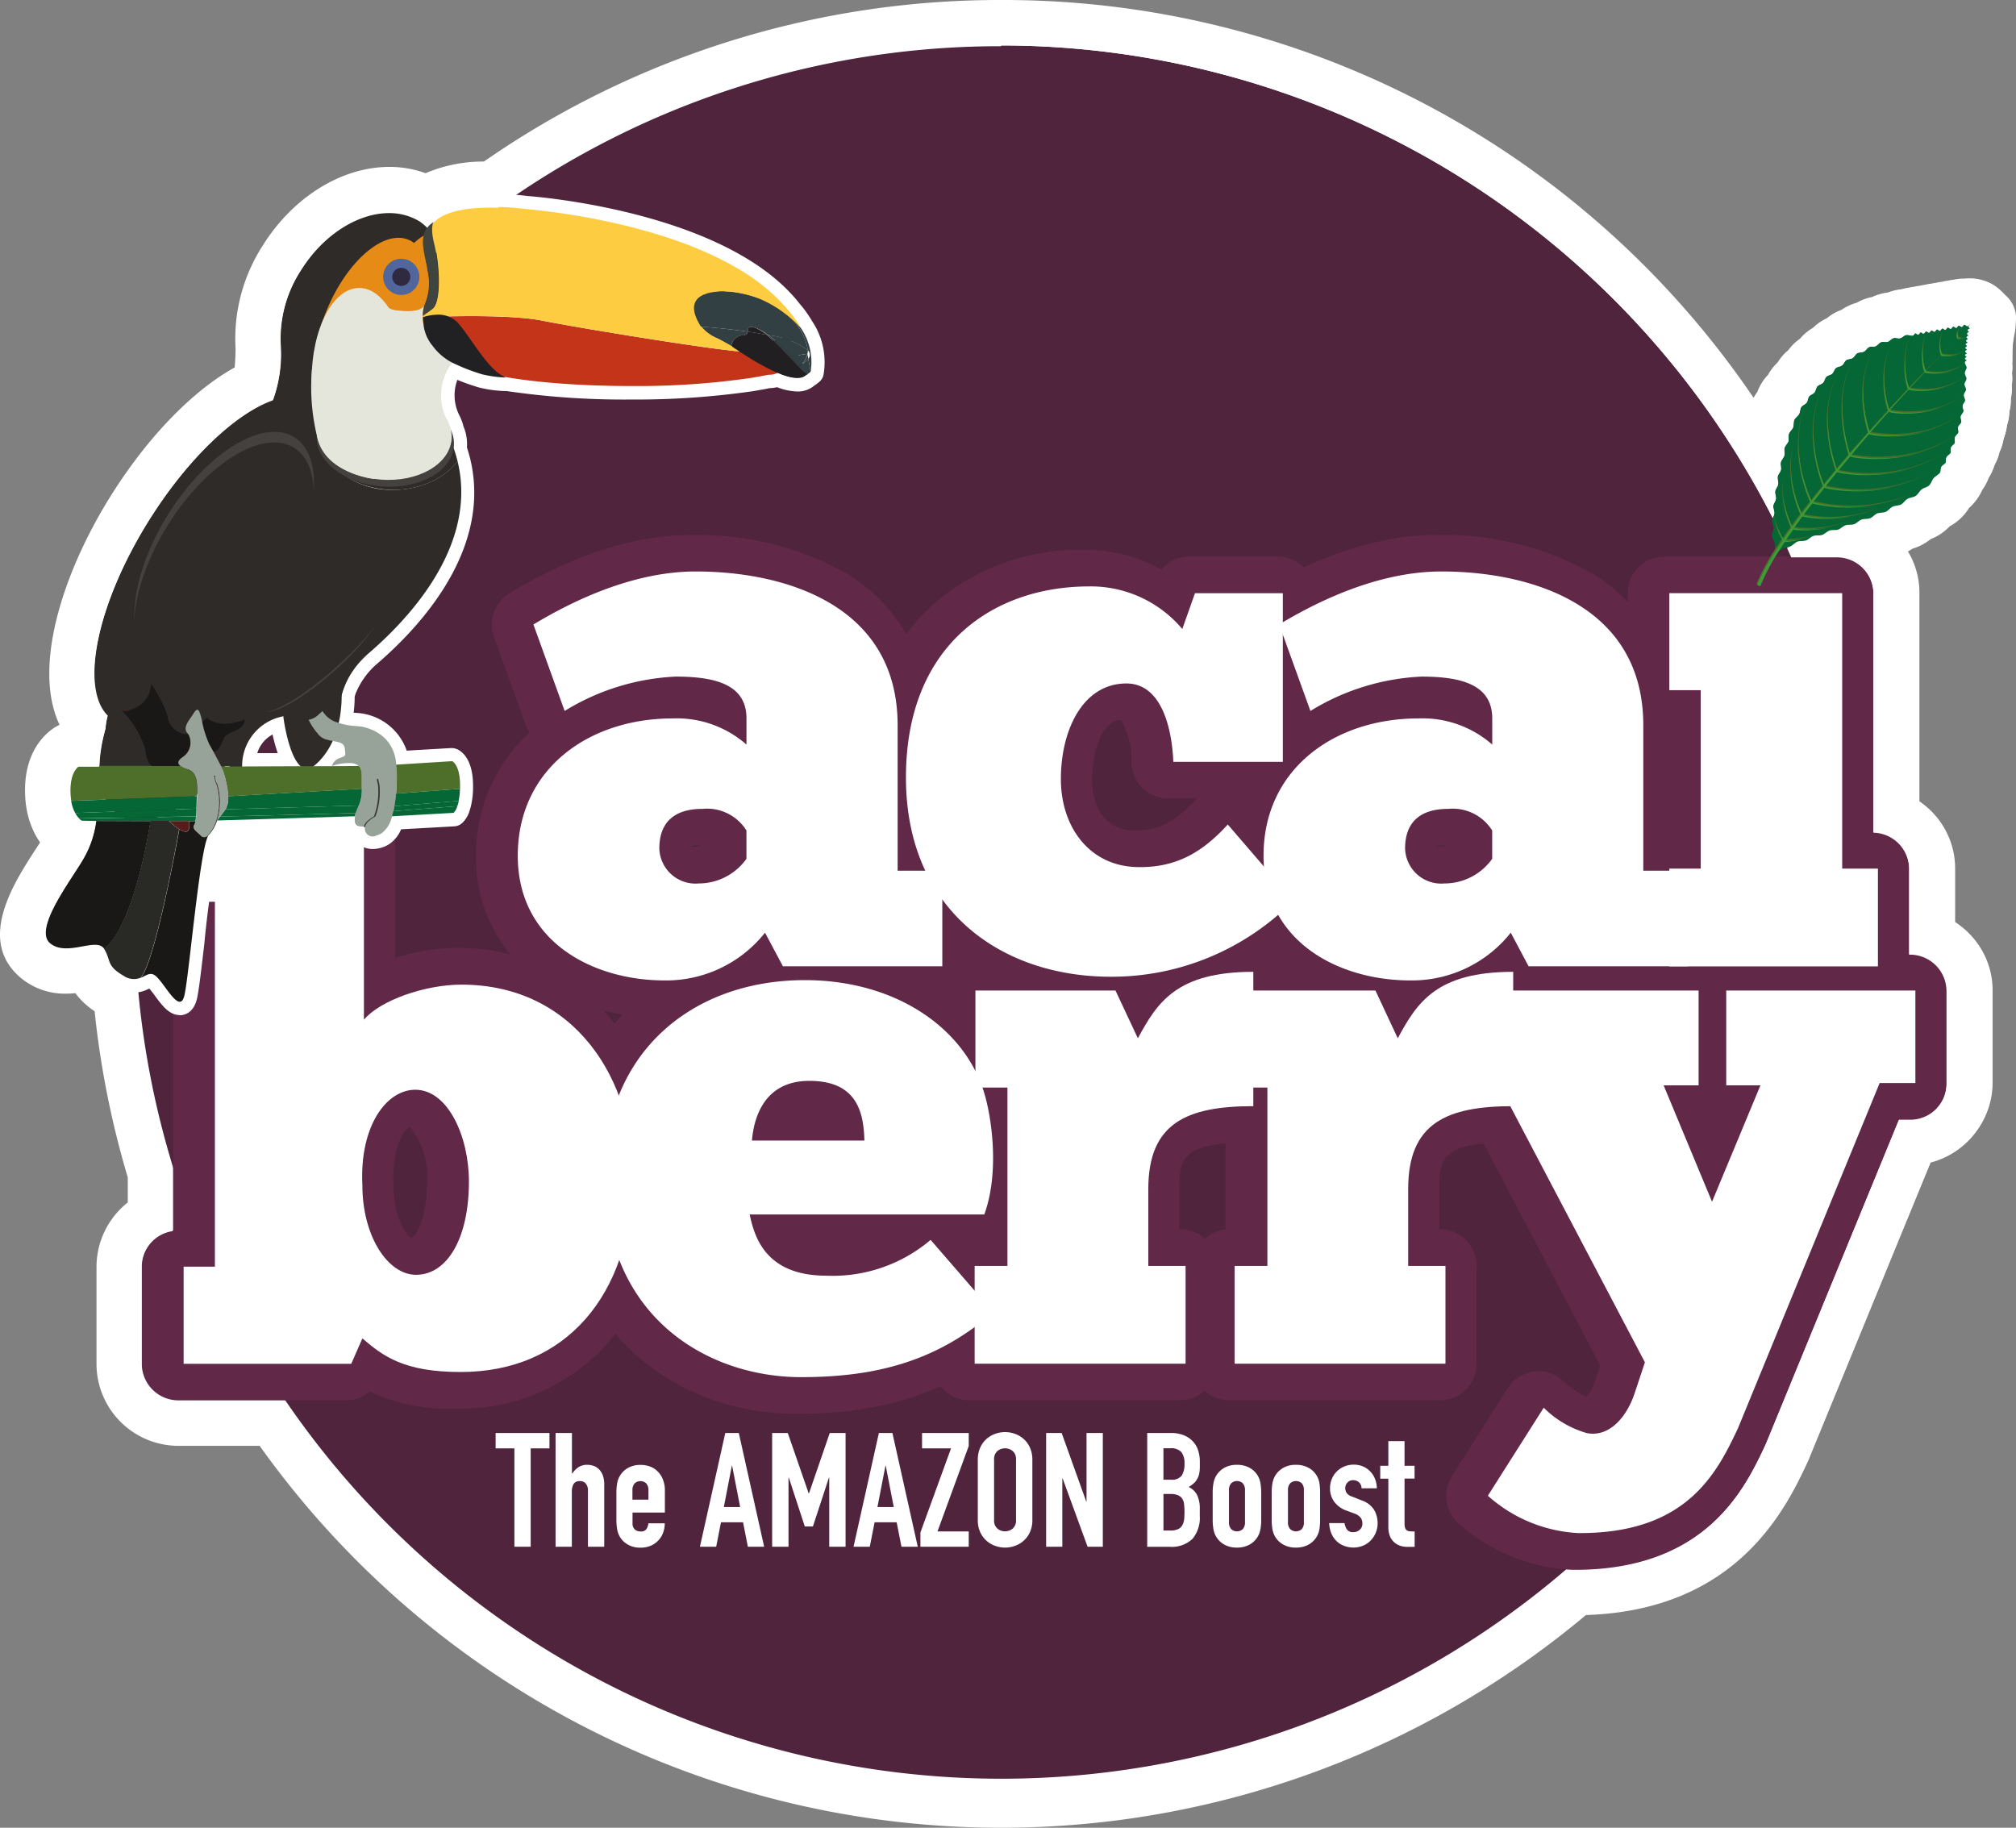 <svg id="Group_120" data-name="Group 120" xmlns="http://www.w3.org/2000/svg" xmlns:xlink="http://www.w3.org/1999/xlink" width="167.647" height="152" viewBox="0 0 167.647 152">
  <rect x="0" y="0" width="167.647" height="152" fill="#808080" stroke="none"/>
  <defs>
    <clipPath id="clip-path">
      <rect id="Rectangle_16" data-name="Rectangle 16" width="167.647" height="152" fill="none"/>
    </clipPath>
  </defs>
  <g id="Group_119" data-name="Group 119" clip-path="url(#clip-path)">
    <path id="Path_247" data-name="Path 247" d="M83.4,151.825a75.693,75.693,0,0,1-61.6-31.762H14.969a6.656,6.656,0,0,1-6.64-6.655v-8.067a6.717,6.717,0,0,1,2.607-5.273V97.884A75.682,75.682,0,0,1,146.047,33.43a3.906,3.906,0,0,1,.443-.754,4.212,4.212,0,0,1,.476-.913,3.684,3.684,0,0,1,.4-.477,4.416,4.416,0,0,1,.349-.532,4.016,4.016,0,0,1,.436-.476,3.315,3.315,0,0,1,.38-.516,4.007,4.007,0,0,1,.5-.477,3.952,3.952,0,0,1,.444-.516,4.739,4.739,0,0,1,.531-.445,3.267,3.267,0,0,1,.5-.492,3.913,3.913,0,0,1,.563-.389,3.492,3.492,0,0,1,.523-.445,4.907,4.907,0,0,1,.618-.357,3.955,3.955,0,0,1,.562-.4,4.074,4.074,0,0,1,.65-.3,4.2,4.2,0,0,1,.61-.357,3.692,3.692,0,0,1,.642-.231,4.029,4.029,0,0,1,.618-.293,3.723,3.723,0,0,1,.666-.183,3.666,3.666,0,0,1,.642-.246,3.341,3.341,0,0,1,.65-.127,3.8,3.8,0,0,1,.65-.2,4.016,4.016,0,0,1,.451-.071,3.288,3.288,0,0,1,.412-.1l.087-.016L159,24.1a1,1,0,0,1,.15-.032l.111-.024a1.716,1.716,0,0,1,.2-.032l.214-.047.071-.016.158-.024a2.042,2.042,0,0,1,.206-.039l.08-.016.166-.024c.048-.008.1-.024.151-.032l.118-.024a1.716,1.716,0,0,1,.2-.032,1.538,1.538,0,0,1,.206-.039l.111-.016c.039,0,.079-.016.126-.016.056-.016.119-.024.175-.04l.119-.024.166-.023c.055-.016.119-.024.174-.04l.1-.016a1.87,1.87,0,0,1,.206-.032c.072-.016.151-.031.23-.047l.087-.016.175-.024c.087-.016.174-.04.261-.048l.079-.016a2.485,2.485,0,0,1,.333-.023h.206a3.851,3.851,0,0,1,.428-.024h.412a2.5,2.5,0,0,1,1.656.627l.722.635a2.514,2.514,0,0,1,.848,2.057s-.04.6-.04.619a3.777,3.777,0,0,1-.079.5c-.016.095-.032.19-.048.278,0,.015-.024.095-.024.119,0,.008-.016.1-.023.135v.039a.158.158,0,0,1-.016.088.4.4,0,0,1-.016.095,1.071,1.071,0,0,1-.016.159v.047a.366.366,0,0,1-.016.135v.072a.81.81,0,0,1-.008.135.266.266,0,0,1-.008.079v.8a1.91,1.91,0,0,1-.016.3c.008.1.016.207.016.3a3.532,3.532,0,0,1-.031.492c.015.167.023.326.023.492v.032a3.511,3.511,0,0,1-.047.5,3.136,3.136,0,0,1,0,.548c-.016.183-.04.358-.071.532a3.652,3.652,0,0,1-.024.516v.04a4.587,4.587,0,0,1-.1.548,3.286,3.286,0,0,1-.056.564,3.481,3.481,0,0,1-.142.548,3.346,3.346,0,0,1-.1.556,4.3,4.3,0,0,1-.175.54,4.093,4.093,0,0,1-.119.54.045.045,0,0,1-.008.031,3.588,3.588,0,0,1-.206.524,4.019,4.019,0,0,1-.158.532,3.638,3.638,0,0,1-.254.533,4.351,4.351,0,0,1-.2.539,3.806,3.806,0,0,1-.277.5,3.641,3.641,0,0,1-.238.532,5.217,5.217,0,0,1-.3.476,4.339,4.339,0,0,1-.269.508,4.252,4.252,0,0,1-.8.937,4.285,4.285,0,0,1-.729.89,3.8,3.8,0,0,1-.832.595,4.24,4.24,0,0,1-.729.62,4.481,4.481,0,0,1-.816.42,4.212,4.212,0,0,1-.721.485,4.567,4.567,0,0,1-.785.318,3.649,3.649,0,0,1-.586.341,6.613,6.613,0,0,1,1.014,3.526V66.662a6.693,6.693,0,0,1,2.972,5.534v4.527a6.633,6.633,0,0,1,3.114,5.622v7.694a6.664,6.664,0,0,1-5.087,6.472s-10.167,24.767-10.167,24.775-.088.214-.1.23c-1.72,3.684-5.7,12.2-18.274,12.586a75.606,75.606,0,0,1-48.585,17.692" fill="#fff"/>
    <path id="Path_248" data-name="Path 248" d="M155.341,76A72.072,72.072,0,1,1,83.269,3.78,72.146,72.146,0,0,1,155.341,76" fill="#4f243c"/>
    <path id="Path_249" data-name="Path 249" d="M37.878,117.141a15.377,15.377,0,0,1-7.124-1.414,3.047,3.047,0,0,1-1.982.731H14.834a3.047,3.047,0,0,1-3.043-3.05v-8.067a3.052,3.052,0,0,1,2.6-3.018V78a3.036,3.036,0,0,1-2.6-3.009V66.861a3.04,3.04,0,0,1,3.043-3.042H29.819a3.046,3.046,0,0,1,3.043,3.042v12.8a17.623,17.623,0,0,1,5.071-.826,16.317,16.317,0,0,1,11.974,4.884A20.083,20.083,0,0,1,55.216,98.21c-.1,5.463-1.735,10.132-4.707,13.507a16.286,16.286,0,0,1-12.639,5.424M34.066,93.7c-.4.206-1.49,1.636-1.339,4.725v.151c0,2.556,1.006,4.105,1.474,4.391.317-.143,1.307-1.43,1.307-4.7a6.593,6.593,0,0,0-1.442-4.574" fill="#612847"/>
    <path id="Path_250" data-name="Path 250" d="M66.184,117.577c-9.343,0-19.391-6.217-19.391-19.867,0-11.332,8.1-19.248,19.7-19.248,8.424,0,15.365,4.335,17.679,11.053.912,2.676,1.7,8.211.1,12.538a3.043,3.043,0,0,1-2.5,1.978l2.687,3.112a3.041,3.041,0,0,1-.309,4.3c-4.906,4.248-10.445,6.138-17.973,6.138" fill="#612847"/>
    <path id="Path_251" data-name="Path 251" d="M80.615,116.458a3.047,3.047,0,0,1-3.043-3.05v-8.131a3.053,3.053,0,0,1,2.726-3.033V93.462a3.045,3.045,0,0,1-2.662-3.026V82.368a3.038,3.038,0,0,1,3.034-3.041H92.319a3.031,3.031,0,0,1,2.409,1.191c1.886-1.643,4.6-2.747,9.05-2.747a3.038,3.038,0,0,1,3.035,3.041V91.985a3.038,3.038,0,0,1-3.035,3.041c-5.444,0-5.7,1.318-5.7,3.843v3.351h.056a3.04,3.04,0,0,1,3.035,3.049V113.4a3.04,3.04,0,0,1-3.035,3.05H80.607Z" fill="#612847"/>
    <path id="Path_252" data-name="Path 252" d="M102.232,116.458a3.047,3.047,0,0,1-3.043-3.05v-8.131a3.053,3.053,0,0,1,2.726-3.033V93.462a3.046,3.046,0,0,1-2.662-3.026V82.368a3.033,3.033,0,0,1,3.035-3.041h11.649a3.06,3.06,0,0,1,2.417,1.191c1.886-1.643,4.6-2.747,9.041-2.747a3.038,3.038,0,0,1,3.035,3.041V91.985a3.038,3.038,0,0,1-3.035,3.041c-5.444,0-5.7,1.318-5.7,3.843v3.351h.055a3.047,3.047,0,0,1,3.043,3.049V113.4a3.047,3.047,0,0,1-3.043,3.05H102.224Z" fill="#612847"/>
    <path id="Path_253" data-name="Path 253" d="M130.768,130.544h-.158A15.262,15.262,0,0,1,121.3,126.7a3.048,3.048,0,0,1-.57-3.931l4.644-7.321a3.041,3.041,0,0,1,2.139-1.382,4.106,4.106,0,0,1,.428-.031,3.042,3.042,0,0,1,2.013.762,6.474,6.474,0,0,0,1.981,1.358,3.268,3.268,0,0,0,.681-1.215l.46-1.374L122.455,93.374h-.705a3.04,3.04,0,0,1-3.035-3.049V82.384a3.038,3.038,0,0,1,3.035-3.041h19.082a3.013,3.013,0,0,1,1.141.222,3.085,3.085,0,0,1,1.149-.222h15.73a3.038,3.038,0,0,1,3.035,3.041v7.695a3.033,3.033,0,0,1-3.035,3.041h-.935l-10.991,26.792c-.016.047-.04.087-.056.135-1.711,3.668-4.9,10.505-15.9,10.505h-.19Z" fill="#612847"/>
    <path id="Path_254" data-name="Path 254" d="M54.829,84.592a17.175,17.175,0,0,1-10.1-3.065A12.485,12.485,0,0,1,39.59,71.18,13.7,13.7,0,0,1,44.052,60.9a2.718,2.718,0,0,1-.373-.722l-2.6-7.2a3.05,3.05,0,0,1,1.292-3.644c5.341-3.216,10.412-4.844,15.064-4.844a25.264,25.264,0,0,1,12.735,3.073,14.12,14.12,0,0,1,7.092,12.76v9.061h.673a3.045,3.045,0,0,1,3.043,3.041v7.948a3.04,3.04,0,0,1-3.043,3.042H64.679a3.012,3.012,0,0,1-2.266-1.017,14.453,14.453,0,0,1-7.584,2.192M57.444,70.4a.9.9,0,0,0,.238.024,1.805,1.805,0,0,0,.594-.1c-.111-.008-.214-.016-.285-.016a2.28,2.28,0,0,0-.539.055v.04" fill="#612847"/>
    <path id="Path_255" data-name="Path 255" d="M91.93,84.283a20.861,20.861,0,0,1-13.939-4.908c-4.009-3.549-6.125-8.639-6.125-14.714s1.941-10.91,5.626-14.309a18.517,18.517,0,0,1,12.647-4.629,13.066,13.066,0,0,1,6.467,1.644,3.031,3.031,0,0,1,2.329-1.088h7.307a3.04,3.04,0,0,1,3.035,3.049V63.359a3.033,3.033,0,0,1-3.035,3.041h-2.449c.055.056.111.119.166.183l5.452,6.329a3.047,3.047,0,0,1-.063,4.049,24.2,24.2,0,0,1-17.41,7.314m1.276-24.394c-1.743.048-2.393,3.017-2.393,4.9,0,3.113,1.751,4.257,3.383,4.28h.167c1.973,0,3.336-.69,5.04-2.549.032-.039.071-.071.1-.111H97.129a3.038,3.038,0,0,1-3.035-2.914,6.491,6.491,0,0,0-.888-3.6" fill="#612847"/>
    <path id="Path_256" data-name="Path 256" d="M116.837,84.592a17.17,17.17,0,0,1-10.1-3.065A12.483,12.483,0,0,1,101.6,71.18,13.7,13.7,0,0,1,106.06,60.9a2.715,2.715,0,0,1-.372-.722l-2.6-7.2a3.05,3.05,0,0,1,1.292-3.644c5.341-3.216,10.413-4.844,15.064-4.844a25.259,25.259,0,0,1,12.735,3.073,14.1,14.1,0,0,1,7.092,12.76v9.061h.674a3.038,3.038,0,0,1,3.035,3.041v7.948a3.039,3.039,0,0,1-3.035,3.042H126.687a3.025,3.025,0,0,1-2.266-1.017,14.453,14.453,0,0,1-7.584,2.192M119.452,70.4a.91.91,0,0,0,.238.024,1.805,1.805,0,0,0,.594-.1c-.111-.008-.214-.016-.285-.016a2.373,2.373,0,0,0-.547.055Z" fill="#612847"/>
    <path id="Path_257" data-name="Path 257" d="M138.392,83.409a3.045,3.045,0,0,1-3.043-3.041V72.236a3.051,3.051,0,0,1,2.6-3.017V60.413a3.037,3.037,0,0,1-2.6-3.01V49.336a3.047,3.047,0,0,1,3.043-3.05h14.366a3.041,3.041,0,0,1,3.036,3.05V69.195a3.036,3.036,0,0,1,2.971,3.041v8.132a3.04,3.04,0,0,1-3.043,3.041h-17.33Z" fill="#612847"/>
    <path id="Path_258" data-name="Path 258" d="M42.776,120.452H41.215v-1.279h4.477v1.279H44.131v8.179H42.776Z" fill="#fff"/>
    <path id="Path_259" data-name="Path 259" d="M46.207,119.173h1.355v3.375h.024a1.879,1.879,0,0,1,.507-.524,1.325,1.325,0,0,1,.761-.206,1.647,1.647,0,0,1,.507.087,1.149,1.149,0,0,1,.451.286,1.434,1.434,0,0,1,.318.508,2.144,2.144,0,0,1,.118.762v5.17H48.893v-4.662a.856.856,0,0,0-.174-.579.587.587,0,0,0-.491-.215.572.572,0,0,0-.531.239,1.357,1.357,0,0,0-.143.69v4.527H46.2v-9.458Z" fill="#fff"/>
    <path id="Path_260" data-name="Path 260" d="M52.6,125.78v.913a.661.661,0,0,0,.182.493.681.681,0,0,0,.484.174.522.522,0,0,0,.507-.222,1.26,1.26,0,0,0,.15-.453H55.28a2.174,2.174,0,0,1-.142.794,1.826,1.826,0,0,1-.4.636,1.793,1.793,0,0,1-.634.436,2.117,2.117,0,0,1-.832.159,2.072,2.072,0,0,1-1.07-.262,1.79,1.79,0,0,1-.888-1.318,4.558,4.558,0,0,1-.055-.754V124.16a4.493,4.493,0,0,1,.055-.754,1.8,1.8,0,0,1,.2-.612,1.847,1.847,0,0,1,.69-.706,2.093,2.093,0,0,1,1.07-.262,2.2,2.2,0,0,1,.84.158,1.745,1.745,0,0,1,.634.445,1.86,1.86,0,0,1,.4.675,2.35,2.35,0,0,1,.142.826v1.858H52.6Zm0-1.064h1.323v-.77a.833.833,0,0,0-.182-.58.707.707,0,0,0-.967,0,.819.819,0,0,0-.182.58v.77Z" fill="#fff"/>
    <path id="Path_261" data-name="Path 261" d="M60.313,119.173h1.125l2.108,9.458H62.191l-.4-2.033H59.956l-.4,2.033H58.205Zm.57,2.724h-.024l-.665,3.43h1.355Z" fill="#fff"/>
    <path id="Path_262" data-name="Path 262" d="M64.211,119.173h1.3l1.735,5.011h.032L69,119.173h1.316v9.458H68.958v-5.749h-.024L67.6,126.947h-.674l-1.331-4.065h-.024v5.749H64.211Z" fill="#fff"/>
    <path id="Path_263" data-name="Path 263" d="M73.086,119.173h1.126l2.108,9.458H74.965l-.4-2.033H72.73l-.4,2.033H70.979Zm.571,2.724h-.024l-.665,3.43h1.355Z" fill="#fff"/>
    <path id="Path_264" data-name="Path 264" d="M76.541,127.44l2.544-6.988H76.676v-1.279h3.883v1.08l-2.6,7.107h2.6v1.271H76.541Z" fill="#fff"/>
    <path id="Path_265" data-name="Path 265" d="M81.312,121.4a2.385,2.385,0,0,1,.2-1.009,2.141,2.141,0,0,1,.523-.722,2.176,2.176,0,0,1,.729-.429,2.4,2.4,0,0,1,1.632,0,2.171,2.171,0,0,1,.73.429,2.141,2.141,0,0,1,.523.722,2.4,2.4,0,0,1,.2,1.009V126.4a2.388,2.388,0,0,1-.2,1.017,2.141,2.141,0,0,1-1.253,1.143,2.4,2.4,0,0,1-1.632,0,2.143,2.143,0,0,1-1.252-1.143,2.373,2.373,0,0,1-.2-1.017Zm1.355,4.994a.89.89,0,0,0,.27.723.936.936,0,0,0,.641.23.977.977,0,0,0,.642-.23.893.893,0,0,0,.27-.723V121.4a.893.893,0,0,0-.27-.723,1.01,1.01,0,0,0-1.283,0,.89.89,0,0,0-.27.723Z" fill="#fff"/>
    <path id="Path_266" data-name="Path 266" d="M86.994,119.173h1.292l2.044,5.7h.024v-5.7h1.355v9.458H90.441l-2.076-5.686h-.024v5.686H86.994Z" fill="#fff"/>
    <path id="Path_267" data-name="Path 267" d="M95.394,119.173h1.973a2.773,2.773,0,0,1,1.11.2,2.116,2.116,0,0,1,.752.532,1.994,1.994,0,0,1,.42.762,3.045,3.045,0,0,1,.127.9v.35a3.111,3.111,0,0,1-.055.651,1.5,1.5,0,0,1-.183.461,1.239,1.239,0,0,1-.293.349,2.579,2.579,0,0,1-.4.286,1.476,1.476,0,0,1,.705.667,2.633,2.633,0,0,1,.222,1.191v.532a2.745,2.745,0,0,1-.6,1.914,2.487,2.487,0,0,1-1.926.667H95.4v-9.458Zm1.355,3.883h.61a1.03,1.03,0,0,0,.911-.341,1.779,1.779,0,0,0,.23-.993,1.484,1.484,0,0,0-.261-.961,1.147,1.147,0,0,0-.935-.317h-.555v2.612Zm0,4.225h.586a1.427,1.427,0,0,0,.642-.119.751.751,0,0,0,.349-.334,1.378,1.378,0,0,0,.151-.508c.015-.2.023-.4.023-.635a5.078,5.078,0,0,0-.039-.628.97.97,0,0,0-.167-.444.8.8,0,0,0-.348-.27,1.544,1.544,0,0,0-.6-.1h-.594v3.026Z" fill="#fff"/>
    <path id="Path_268" data-name="Path 268" d="M100.845,124.152a4.385,4.385,0,0,1,.056-.754,1.806,1.806,0,0,1,.2-.612,1.844,1.844,0,0,1,.689-.706,2.1,2.1,0,0,1,1.07-.262,2.144,2.144,0,0,1,1.078.262,1.788,1.788,0,0,1,.887,1.318,5.462,5.462,0,0,1,.056.754v2.216a4.385,4.385,0,0,1-.056.754,1.959,1.959,0,0,1-.2.611,1.833,1.833,0,0,1-.689.707,2.1,2.1,0,0,1-1.078.262,2.055,2.055,0,0,1-1.07-.262,1.792,1.792,0,0,1-.887-1.318,4.449,4.449,0,0,1-.056-.754Zm1.356,2.43a.8.8,0,0,0,.182.58.71.71,0,0,0,.967,0,.824.824,0,0,0,.182-.58v-2.644a.837.837,0,0,0-.182-.58.71.71,0,0,0-.967,0,.819.819,0,0,0-.182.58Z" fill="#fff"/>
    <path id="Path_269" data-name="Path 269" d="M105.751,124.152a4.493,4.493,0,0,1,.055-.754,2,2,0,0,1,.2-.612,1.847,1.847,0,0,1,.69-.706,2.09,2.09,0,0,1,1.07-.262,2.119,2.119,0,0,1,1.077.262,1.786,1.786,0,0,1,.888,1.318,5.688,5.688,0,0,1,.047.754v2.216a5.6,5.6,0,0,1-.047.754,1.986,1.986,0,0,1-.2.611,1.842,1.842,0,0,1-.69.707,2.1,2.1,0,0,1-1.077.262,2.052,2.052,0,0,1-1.07-.262,1.79,1.79,0,0,1-.888-1.318,4.559,4.559,0,0,1-.055-.754Zm1.355,2.43a.8.8,0,0,0,.182.58.71.71,0,0,0,.967,0,.818.818,0,0,0,.174-.58v-2.644a.832.832,0,0,0-.174-.58.71.71,0,0,0-.967,0,.819.819,0,0,0-.182.58Z" fill="#fff"/>
    <path id="Path_270" data-name="Path 270" d="M113.223,123.787a.665.665,0,0,0-.214-.516.73.73,0,0,0-.475-.175.614.614,0,0,0-.491.207.687.687,0,0,0-.175.468.765.765,0,0,0,.1.365.868.868,0,0,0,.476.326l.792.317a1.939,1.939,0,0,1,1.038.795,2.191,2.191,0,0,1,.286,1.1,2.034,2.034,0,0,1-.571,1.43,1.775,1.775,0,0,1-.634.436,2.054,2.054,0,0,1-.808.159,2.164,2.164,0,0,1-.753-.135,1.781,1.781,0,0,1-.626-.381,1.871,1.871,0,0,1-.444-.635,2.326,2.326,0,0,1-.19-.882h1.276a1.242,1.242,0,0,0,.19.517.6.6,0,0,0,.539.238.788.788,0,0,0,.523-.191.652.652,0,0,0,.23-.54.773.773,0,0,0-.143-.476,1.189,1.189,0,0,0-.531-.35l-.65-.238a2.177,2.177,0,0,1-1-.715,1.845,1.845,0,0,1-.365-1.151,1.96,1.96,0,0,1,.159-.786,1.835,1.835,0,0,1,.428-.627,1.917,1.917,0,0,1,.626-.4,2.022,2.022,0,0,1,.768-.143,1.956,1.956,0,0,1,.761.151,1.793,1.793,0,0,1,.6.413,1.866,1.866,0,0,1,.4.627,2.125,2.125,0,0,1,.15.778h-1.276Z" fill="#fff"/>
    <path id="Path_271" data-name="Path 271" d="M115.442,119.848H116.8V121.9h.832v1.064H116.8v3.732a1.139,1.139,0,0,0,.048.373.414.414,0,0,0,.143.2.489.489,0,0,0,.261.079c.1.008.238.016.388.016v1.279h-.554a1.866,1.866,0,0,1-.777-.143,1.434,1.434,0,0,1-.5-.374,1.362,1.362,0,0,1-.27-.508,1.991,1.991,0,0,1-.087-.556v-4.089h-.673V121.9h.673v-2.049Z" fill="#fff"/>
    <path id="Path_272" data-name="Path 272" d="M163.868,26.935c.055.048-.135.087-.159.183-.007.039.127.127.111.182s-.166.064-.182.112.127.119.119.174-.166.072-.174.119.134.119.126.175-.158.071-.166.127.135.119.127.167-.159.079-.167.127.143.111.135.167-.158.079-.166.135.142.111.134.158-.158.088-.158.135.143.112.143.159-.159.088-.159.143.143.1.143.159-.151.095-.159.143.143.1.143.151-.151.1-.151.143.151.1.151.151-.151.1-.151.15c0,.143.151.294.151.453,0,.143-.151.294-.151.453s.143.3.143.46-.158.294-.166.453.134.31.126.46-.174.286-.182.445.119.318.1.469-.19.278-.206.428.1.318.071.469-.2.27-.229.421.079.325.047.476-.214.254-.261.4.063.334.016.477-.238.238-.286.389.04.333-.016.476-.245.222-.309.365.016.342-.047.477-.262.206-.333.341,0,.342-.079.477-.278.19-.349.325-.024.342-.1.469c-.119.2-.38.294-.539.476s-.206.445-.38.612-.444.19-.634.341-.285.4-.484.532-.475.127-.681.246-.333.358-.539.469-.483.079-.7.182-.357.334-.579.429-.491.048-.705.135-.38.318-.594.4-.492.032-.713.111-.389.3-.611.382-.491.015-.713.087-.4.294-.618.365-.5,0-.713.08c-.23.071-.4.293-.626.365s-.5,0-.713.079c-.23.08-.4.294-.618.373-.238.08-.508.024-.714.1-.237.1-.4.317-.586.4-.254.119-.531.1-.689.214-.23.167-.42.254-.555.087-.1-.119-.032-.373-.079-.627-.032-.175-.206-.357-.214-.587-.008-.191.134-.4.134-.62,0-.19-.142-.4-.126-.619.007-.2.174-.389.19-.6.016-.2-.111-.413-.087-.627s.2-.381.221-.588-.1-.421-.063-.627.214-.381.246-.58-.072-.429-.04-.627.23-.373.269-.572-.055-.428-.007-.627.237-.365.293-.556-.04-.437.016-.635.253-.358.317-.548-.016-.437.047-.627.277-.342.349-.524c.071-.2.016-.445.095-.628s.309-.317.4-.484c.1-.2.079-.453.19-.6s.325-.206.436-.349.1-.381.206-.524.341-.191.452-.334.119-.373.238-.508.348-.166.475-.3.143-.366.269-.493.365-.143.492-.262.166-.349.309-.468.372-.112.515-.223.2-.333.349-.436.38-.08.531-.175.229-.318.388-.405.38-.048.547-.127.253-.294.42-.373.388-.008.554-.08.278-.27.452-.341.388.024.563-.032.293-.254.475-.3.38.048.563,0,.317-.23.491-.27.38.072.563.04c.079-.016.126-.175.206-.191s.182.12.253.1.127-.175.2-.191.183.119.254.1.127-.174.2-.19.182.119.254.1.126-.175.2-.191.182.12.253.1.127-.175.2-.191.183.119.254.1.127-.174.2-.19.182.119.254.1.127-.175.2-.191.182.119.253.1.127-.175.2-.191.182.119.253.1.135-.174.206-.19.182.119.254.111c.087-.016.134-.175.206-.183.1-.016.182.127.245.119.1-.008.2-.143.27-.143" fill="#056735"/>
    <path id="Path_273" data-name="Path 273" d="M147.988,44.436c.039.087.079.183.126.27l.064.119c-.151.23-.309.461-.46.691a17.9,17.9,0,0,0-1.656,3.041l.309.119a17.88,17.88,0,0,1,1.593-3c.142-.222.293-.445.436-.667l.126-.016.151-.016.293-.04c.2-.031.4-.063.6-.1a7.2,7.2,0,0,0,1.149-.31,6.407,6.407,0,0,1-1.165.231c-.2.024-.4.039-.587.055l-.293.016h-.143l.6-.857h.055a5.158,5.158,0,0,0,1.1.055,8.33,8.33,0,0,0,1.085-.095,9.058,9.058,0,0,0,2.1-.548,8.765,8.765,0,0,1-2.108.468,8.088,8.088,0,0,1-1.077.048,5.8,5.8,0,0,1-1.046-.087c.222-.31.444-.62.673-.929h.024l.1.031a10.661,10.661,0,0,0,3.178.1,12.021,12.021,0,0,0,3.067-.786,11.767,11.767,0,0,1-3.075.706,10.65,10.65,0,0,1-3.138-.174h-.048c.23-.326.468-.636.706-.945h.031l.127.039a13.132,13.132,0,0,0,4.168.231,14.44,14.44,0,0,0,4.034-1.033,14.515,14.515,0,0,1-4.042.945,13.15,13.15,0,0,1-4.128-.309l-.087-.016c.3-.389.6-.77.9-1.152h.016l.261.064a13.189,13.189,0,0,0,8.25-1.144,13.152,13.152,0,0,1-8.218.977l-.2-.04c.309-.389.618-.77.935-1.159h.04l.063.024c.087.024.174.04.262.056a12.075,12.075,0,0,0,2.139.158,13.859,13.859,0,0,0,2.14-.19,11.391,11.391,0,0,0,4-1.445,11.5,11.5,0,0,1-4.018,1.365,13.474,13.474,0,0,1-2.124.143,11.028,11.028,0,0,1-2.108-.2l-.261-.048h-.032c.317-.4.642-.786.967-1.167h.047l.135.04c.087.015.182.031.269.055a11.767,11.767,0,0,0,2.18.095,14,14,0,0,0,2.163-.254,10.091,10.091,0,0,0,3.978-1.667,10.138,10.138,0,0,1-3.994,1.58,13.945,13.945,0,0,1-2.147.214,11.321,11.321,0,0,1-2.148-.143,2.649,2.649,0,0,1-.261-.047l-.1-.016.237-.286c.412-.484.817-.961,1.229-1.437h.015l.056.016.119.023.23.048a10.106,10.106,0,0,0,1.83.08,10.731,10.731,0,0,0,1.815-.223,8.747,8.747,0,0,0,3.344-1.413,8.624,8.624,0,0,1-3.36,1.326,11.048,11.048,0,0,1-3.6.055,1.95,1.95,0,0,1-.222-.039l-.1-.024c.5-.572,1.007-1.144,1.506-1.707h.04l.119.039c.063.016.118.024.182.04a7.8,7.8,0,0,0,1.49.064,9.209,9.209,0,0,0,1.466-.191,7.255,7.255,0,0,0,2.7-1.151,7.07,7.07,0,0,1-2.718,1.072,9.125,9.125,0,0,1-1.458.143,8.73,8.73,0,0,1-1.451-.1,1.688,1.688,0,0,1-.182-.031l-.063-.016c.507-.572,1.022-1.136,1.537-1.7l.079.016c.048.008.1.024.143.032a6.384,6.384,0,0,0,2.266-.1,5.818,5.818,0,0,0,2.069-.9,5.834,5.834,0,0,1-2.084.817,6.176,6.176,0,0,1-2.227.024.628.628,0,0,1-.119-.024c.4-.428.792-.857,1.2-1.278v.008a.672.672,0,0,1,.087.024h.047a4.571,4.571,0,0,0,1.641-.048,3.894,3.894,0,0,0,1.489-.643,4.293,4.293,0,0,1-3.1.532h-.048c.4-.429.817-.858,1.229-1.286,0,0,0,.031.016.031h.031l.056.008h.063l.127.016c.087,0,.166.008.253,0a3.51,3.51,0,0,0,.5-.04,2.231,2.231,0,0,0,.919-.381,2.163,2.163,0,0,1-.927.3,2.446,2.446,0,0,1-.484,0c-.079,0-.158-.016-.245-.024l-.119-.016h-.064V29.4c.413-.429.833-.85,1.252-1.271,0,0,.008.032.032.024h.072c.071,0,.118-.008.182-.008a1.51,1.51,0,0,0,.19-.008.323.323,0,0,0,.166-.08.454.454,0,0,1-.174.04.731.731,0,0,1-.174-.032,1.665,1.665,0,0,0-.183-.031h-.007c.213-.215.42-.429.633-.636-.213.207-.427.421-.641.628v-.016l-.008-.04a.752.752,0,0,1,.071-.659.834.834,0,0,0-.238.707.106.106,0,0,0,.016.047l.032.056a.115.115,0,0,0,.016.024c-.42.413-.84.834-1.26,1.255v-.032a.566.566,0,0,1-.048-.111c-.024-.08-.039-.151-.055-.231a2.471,2.471,0,0,1-.04-.484,2.951,2.951,0,0,1,.182-.969,3.087,3.087,0,0,0-.261.961,2.7,2.7,0,0,0,0,.508c.008.088.024.167.039.254a.415.415,0,0,0,.032.127l.016.064.016.04c-.42.428-.832.849-1.244,1.278-.024-.056-.04-.119-.064-.183a3.248,3.248,0,0,1-.1-.389,5.474,5.474,0,0,1-.079-.8,5.7,5.7,0,0,1,.23-1.6,5.453,5.453,0,0,0-.317,1.6,4.9,4.9,0,0,0,.039.826,3.582,3.582,0,0,0,.072.405,1.911,1.911,0,0,0,.055.2l.016.047v.016c-.412.429-.824.858-1.236,1.294a2.371,2.371,0,0,1-.079-.238c-.056-.174-.1-.357-.135-.54a6.557,6.557,0,0,1-.111-1.111,7.878,7.878,0,0,1,.285-2.232,7.873,7.873,0,0,0-.364,2.232,7.794,7.794,0,0,0,.071,1.135c.032.191.063.373.111.564.024.095.055.182.079.278a.3.3,0,0,0,.016.055c-.515.548-1.022,1.1-1.529,1.644-.032-.087-.056-.167-.088-.254-.063-.23-.126-.476-.166-.715a8.144,8.144,0,0,1-.15-1.461,7.823,7.823,0,0,1,.483-2.89,8.016,8.016,0,0,0-.571,2.89,9.389,9.389,0,0,0,.111,1.485,7.457,7.457,0,0,0,.151.731c.032.119.063.23.1.349-.507.556-1.014,1.112-1.514,1.676-.031-.1-.071-.207-.1-.31-.079-.294-.15-.588-.206-.882a10.629,10.629,0,0,1-.2-1.8,8.162,8.162,0,0,1,.682-3.55,8.275,8.275,0,0,0-.769,3.55,10.859,10.859,0,0,0,.158,1.826c.048.3.119.6.191.9a3.863,3.863,0,0,0,.118.405c-.435.492-.871.976-1.3,1.477-.071.079-.143.158-.206.238-.04-.135-.087-.27-.127-.4-.1-.35-.182-.7-.246-1.048a13.05,13.05,0,0,1-.237-2.152,8.566,8.566,0,0,1,.887-4.2,8.668,8.668,0,0,0-.967,4.2,12.622,12.622,0,0,0,.2,2.175c.064.358.143.715.23,1.064.048.167.1.342.143.509-.325.381-.65.754-.975,1.135-.055-.143-.1-.294-.15-.437-.1-.341-.2-.682-.278-1.032a12.635,12.635,0,0,1-.293-2.112,9.01,9.01,0,0,1,.721-4.177,9,9,0,0,0-.8,4.177A13.077,13.077,0,0,0,152.2,37.5c.072.349.159.7.254,1.048.048.175.1.342.166.516v.024c-.309.381-.633.77-.95,1.159-.064-.158-.127-.325-.183-.492-.119-.333-.214-.667-.3-1.008a12.4,12.4,0,0,1-.349-2.073,9.357,9.357,0,0,1,.555-4.145,9.393,9.393,0,0,0-.634,4.153,12.573,12.573,0,0,0,.309,2.1q.12.513.286,1.025c.055.167.111.333.174.5l.032.087c-.317.389-.634.779-.943,1.176l-.04-.1c-.071-.159-.135-.317-.2-.476-.127-.326-.238-.651-.333-.985a11.927,11.927,0,0,1-.412-2.041,9.673,9.673,0,0,1,.4-4.121,9.742,9.742,0,0,0-.483,4.129,12.115,12.115,0,0,0,.372,2.065,10.5,10.5,0,0,0,.317,1c.064.166.127.325.19.492l.056.119.024.048c-.238.3-.476.6-.7.905-.055-.119-.111-.238-.158-.358-.1-.246-.19-.492-.27-.738a10.125,10.125,0,0,1-.356-1.54,7.8,7.8,0,0,1,.158-3.145,7.693,7.693,0,0,0-.245,3.152,10.234,10.234,0,0,0,.317,1.565c.071.254.158.508.253.762.048.127.095.246.151.373l.031.072c-.229.309-.459.611-.681.921-.032-.056-.056-.111-.087-.175-.072-.159-.143-.325-.206-.5a7.7,7.7,0,0,1-.309-1.032,5.97,5.97,0,0,1-.08-2.152,5.934,5.934,0,0,0,0,2.175,7.243,7.243,0,0,0,.27,1.064c.055.175.119.35.19.517.04.087.071.166.111.254-.214.3-.436.611-.642.913l-.032-.048c-.047-.079-.1-.166-.142-.254-.087-.175-.175-.349-.246-.532a4.93,4.93,0,0,1-.3-1.127,4.914,4.914,0,0,0,.222,1.159c.063.19.127.373.206.556" fill="#4d6f2a"/>
    <path id="Path_274" data-name="Path 274" d="M162.806,27.578a.684.684,0,0,0,.024.453v.032l.008.015-.008.024h.016v.048l.024-.024c.055.008.119.024.182.032h.04a.233.233,0,0,0,.071.024h-.111a1.386,1.386,0,0,0-.182.008H162.8a.176.176,0,0,1-.023-.04l-.032-.056a.152.152,0,0,1-.016-.047.729.729,0,0,1,.087-.477m-1.466.7a1.961,1.961,0,0,0-.016.3,2.5,2.5,0,0,0,.04.492c.016.08.032.159.055.238a.463.463,0,0,0,.04.112l.032.071h.008l.071.024.119.016c.079.016.166.024.246.032s.174.007.253.007.167,0,.238-.007a1.818,1.818,0,0,0,.3-.048,1.834,1.834,0,0,1-.3.071,2.53,2.53,0,0,1-.5.04h-.373L161.5,29.6h-.079V29.54l-.024-.048-.016-.063c-.008-.04-.024-.08-.032-.128-.016-.079-.031-.166-.039-.246a2.609,2.609,0,0,1,0-.5,1.972,1.972,0,0,1,.047-.3m-1.45.7a3.482,3.482,0,0,0-.016.5,4.415,4.415,0,0,0,.079.8,2.912,2.912,0,0,0,.1.389,1.592,1.592,0,0,0,.064.183l.016.048.016-.016.031.047h.032a4.126,4.126,0,0,0,.887.1,4.606,4.606,0,0,0,1.205-.159,3.673,3.673,0,0,1-.475.127,4.571,4.571,0,0,1-.983.1,4.443,4.443,0,0,1-.65-.048l-.079-.015A.141.141,0,0,1,160.08,31l-.016-.032-.031.024c-.4.429-.8.849-1.2,1.286l-.039.04h.047a.657.657,0,0,0,.119.032,5.372,5.372,0,0,0,1.022.087,7.154,7.154,0,0,0,1.213-.111,5.05,5.05,0,0,0,.673-.167q-.321.106-.665.191a6.613,6.613,0,0,1-1.443.166,5.669,5.669,0,0,1-.816-.055.945.945,0,0,1-.143-.032l-.1-.024v.016c-.483.508-.99,1.064-1.553,1.7l-.031.04.11.024c.064.008.119.024.183.032a7.413,7.413,0,0,0,1.3.1h.159a9.133,9.133,0,0,0,1.466-.143c.3-.056.594-.127.879-.207a7.313,7.313,0,0,1-.871.239,9.089,9.089,0,0,1-1.466.19c-.143,0-.278.008-.42.008a7.54,7.54,0,0,1-1.062-.071,1.444,1.444,0,0,1-.182-.04l-.167-.04v.016c-.555.6-1.046,1.16-1.521,1.707l-.032.04.151.032c.071.016.15.024.221.04a9.846,9.846,0,0,0,1.585.127h.222a11.359,11.359,0,0,0,1.807-.175,9.4,9.4,0,0,0,1.086-.262c-.349.111-.706.206-1.078.286a12.367,12.367,0,0,1-1.815.222c-.166,0-.333.008-.491.008a10.353,10.353,0,0,1-1.339-.087l-.222-.048-.111-.024-.071-.016h-.032c-.452.525-.856.993-1.228,1.446-.048.047-.27.317-.27.317l.143.032.269.048a11.472,11.472,0,0,0,1.878.143h.278a13.684,13.684,0,0,0,2.155-.215,11.011,11.011,0,0,0,1.3-.309,10.7,10.7,0,0,1-1.292.333,14.691,14.691,0,0,1-2.155.254c-.191,0-.381.008-.555.008a11.561,11.561,0,0,1-1.617-.111l-.269-.048-.135-.032-.063-.015v.015c-.333.382-.658.771-.975,1.16l-.032.04.08.015.261.048a11.624,11.624,0,0,0,2.116.2h.119a13.026,13.026,0,0,0,2.013-.151,11.293,11.293,0,0,0,1.283-.262,10.755,10.755,0,0,1-1.283.285,13.465,13.465,0,0,1-2.132.191h-.143a11.267,11.267,0,0,1-2-.159c-.087-.016-.174-.032-.261-.055l-.127-.032-.016.016c-.341.421-.65.794-.935,1.159l-.032.04.246.055a13.32,13.32,0,0,0,2.639.27,13.075,13.075,0,0,0,2.837-.309,13.106,13.106,0,0,1-3.107.365,12.822,12.822,0,0,1-2.4-.222l-.293-.072v.016c-.348.429-.642.8-.911,1.152l-.032.039.127.032a13.033,13.033,0,0,0,3.043.357c.364,0,.729-.016,1.093-.047a11.978,11.978,0,0,0,1.268-.167q-.63.118-1.26.19a12.95,12.95,0,0,1-1.363.072,13.144,13.144,0,0,1-2.8-.3l-.174-.04v.016q-.369.465-.713.929l-.032.04.087.016a10.109,10.109,0,0,0,2.116.222c.333,0,.681-.016,1.03-.047.317-.032.642-.072.959-.127a9.565,9.565,0,0,1-.959.15,10.762,10.762,0,0,1-1.323.08,10.007,10.007,0,0,1-1.847-.167l-.134-.032-.016.016c-.206.286-.428.588-.674.929l-.024.04h.048a5.5,5.5,0,0,0,1.046.095h.1c.325,0,.658-.016.991-.047.221-.024.443-.056.657-.088-.214.048-.436.08-.657.111-.365.048-.729.08-1.086.1H150a6.24,6.24,0,0,1-.817-.048l-.071-.016v.016c-.23.31-.428.6-.61.866l-.032.047h.206l.293-.024c.206-.015.4-.031.6-.055.111-.016.229-.032.356-.048-.111.024-.23.048-.356.072-.191.039-.381.071-.587.1l-.293.04-.15.015-.135.016c-.151.231-.293.453-.436.683a17.23,17.23,0,0,0-1.585,2.986l-.254-.1a18.229,18.229,0,0,1,1.649-3.01c.15-.23.3-.46.459-.691v-.016l-.063-.135a2.68,2.68,0,0,1-.127-.27,5.214,5.214,0,0,1-.206-.555,2.788,2.788,0,0,1-.1-.334,2.675,2.675,0,0,0,.119.326,5.278,5.278,0,0,0,.246.532c.047.087.1.167.142.254l.056.087.023-.04q.286-.415.642-.9v-.031c-.039-.088-.079-.175-.111-.255-.071-.166-.134-.333-.19-.508a7.3,7.3,0,0,1-.269-1.056,6.09,6.09,0,0,1-.087-.667,6.342,6.342,0,0,0,.111.659,6.986,6.986,0,0,0,.3,1.04c.063.175.134.342.206.5.031.055.055.119.087.174l.024.04.031-.04c.254-.349.476-.651.682-.921v-.016l-.032-.087a4.02,4.02,0,0,1-.15-.373c-.1-.246-.183-.5-.254-.755A9.046,9.046,0,0,1,149,40.053a8.1,8.1,0,0,1-.063-.977,8.054,8.054,0,0,0,.087.969,9.672,9.672,0,0,0,.356,1.541c.08.254.175.5.27.746.047.119.1.238.158.357l.016.04.032-.04c.23-.3.467-.6.7-.9v-.016l-.016-.063-.055-.119c-.064-.151-.127-.318-.19-.493-.119-.317-.222-.659-.317-1a12.462,12.462,0,0,1-.373-2.057,10.046,10.046,0,0,1-.039-1.286,11.729,11.729,0,0,0,.063,1.278,12.245,12.245,0,0,0,.412,2.041,10.269,10.269,0,0,0,.333.985c.063.174.135.325.2.476l.063.135.032-.04c.285-.365.594-.746.943-1.175v-.016l-.032-.1c-.063-.159-.118-.318-.182-.5-.1-.334-.206-.675-.285-1.025a12.029,12.029,0,0,1-.309-2.1,8.842,8.842,0,0,1,0-1.3,11.681,11.681,0,0,0,.024,1.294,12.953,12.953,0,0,0,.348,2.081c.087.349.19.682.3,1.008.064.175.119.341.183.492l.016.048.031-.04c.293-.357.6-.73.959-1.159v-.056c-.055-.159-.111-.325-.166-.516-.1-.333-.183-.683-.262-1.04a13.4,13.4,0,0,1-.253-2.128,10.216,10.216,0,0,1,.031-1.207,10.565,10.565,0,0,0,0,1.207,12.484,12.484,0,0,0,.294,2.12c.079.349.166.7.277,1.032.039.135.087.278.15.437l.016.048.032-.04c.325-.381.65-.762.975-1.135v-.032c-.048-.159-.1-.326-.143-.509-.087-.341-.166-.7-.23-1.063a13.77,13.77,0,0,1-.2-2.168,12.142,12.142,0,0,1,.064-1.223,10.243,10.243,0,0,0-.04,1.223,12.752,12.752,0,0,0,.238,2.152c.071.357.158.714.245,1.056.04.135.08.27.127.4l.016.047.238-.278c.388-.444.816-.929,1.3-1.477v-.031c-.039-.135-.079-.27-.119-.405-.071-.286-.142-.588-.19-.9a10.955,10.955,0,0,1-.15-1.818,8.6,8.6,0,0,1,.071-1.12,7.42,7.42,0,0,0-.04,1.12,11,11,0,0,0,.2,1.81c.056.3.127.6.206.882.032.1.064.2.1.3l.015.047.04-.024c.475-.539.991-1.1,1.514-1.675h.007v-.032c-.039-.111-.071-.222-.1-.349a6.836,6.836,0,0,1-.15-.731,8.38,8.38,0,0,1-.111-1.477,8.606,8.606,0,0,1,.055-.9,8.681,8.681,0,0,0-.031.9,8.967,8.967,0,0,0,.15,1.461,6.18,6.18,0,0,0,.175.715c.023.087.055.175.079.254l.016.048.031-.04c.571-.619,1.07-1.151,1.53-1.644l.016-.015-.024-.056c-.032-.1-.056-.183-.087-.286-.048-.175-.079-.365-.111-.556a6.665,6.665,0,0,1-.072-1.127,5,5,0,0,1,.048-.691,6.635,6.635,0,0,0-.016.691,7.392,7.392,0,0,0,.111,1.119,5.488,5.488,0,0,0,.135.548c.024.08.047.159.079.238l.016.048.032-.032c.412-.429.824-.865,1.236-1.294l.016-.016-.016-.032-.016-.047a1.639,1.639,0,0,1-.055-.2,3.041,3.041,0,0,1-.072-.4,4.694,4.694,0,0,1-.039-.818,3.522,3.522,0,0,1,.047-.5" fill="#3a9d36"/>
    <path id="Path_275" data-name="Path 275" d="M15.27,105.341h2.6V74.992h-2.6V66.861H30.263V84.8c1.363-1.612,5.079-2.915,8.114-2.915,9.414,0,14.431,7.941,14.248,16.263-.19,9.56-5.57,15.952-14.311,15.952-4.707,0-6.443-1.3-8.178-2.795l-.927,2.112H15.27v-8.075ZM34.534,90.627c-2.417,0-4.644,3.041-4.4,7.941,0,4.224,2.108,7.448,4.461,7.448,2.6,0,4.4-3.042,4.4-7.758,0-3.724-1.735-7.631-4.461-7.631" fill="#fff"/>
    <path id="Path_276" data-name="Path 276" d="M82.6,109.128c-4.581,3.971-9.541,5.4-15.984,5.4-7.679,0-16.356-4.907-16.356-16.818,0-10.18,7.307-16.2,16.665-16.2,7.37,0,13.012,3.787,14.8,9,.745,2.176,1.426,6.949.127,10.49H62.341c.372,1.676,1.181,5.09,6.379,5.09a12.571,12.571,0,0,0,8.669-2.978ZM71.882,94.851c-.063-2.358-.618-4.963-4.58-4.963s-4.644,3.414-4.771,4.963Z" fill="#fff"/>
    <path id="Path_277" data-name="Path 277" d="M81.05,113.408v-8.131h2.726V90.444H81.113V82.376H92.762l1.862,3.971c1.609-2.978,3.218-5.527,9.6-5.527V91.992c-5.571,0-8.733,1.43-8.733,6.893v6.392h3.1v8.131H81.05Z" fill="#fff"/>
    <path id="Path_278" data-name="Path 278" d="M102.668,113.408v-8.131h2.726V90.444h-2.662V82.376H114.38l1.855,3.971c1.608-2.978,3.217-5.527,9.6-5.527V91.992c-5.579,0-8.733,1.43-8.733,6.893v6.392h3.1v8.131H102.668Z" fill="#fff"/>
    <path id="Path_279" data-name="Path 279" d="M143.55,90.261V82.376h15.73V90.07h-2.972l-11.767,28.675c-1.8,3.851-4.335,8.814-13.313,8.75a12.205,12.205,0,0,1-7.5-3.105l4.644-7.321a8.313,8.313,0,0,0,3.59,2.112c1.917.373,3.344-1.429,3.962-3.287l.864-2.6L124.714,90.324h-2.536V82.376h19.074v7.885h-2.908l4.025,9.68,4.026-9.68H143.55Z" fill="#fff"/>
    <path id="Path_280" data-name="Path 280" d="M44.361,51.932c2.48-1.485,7.805-4.407,13.5-4.407,7.433,0,16.784,2.795,16.784,12.784v12.1h3.716V80.36H65.107l-1.49-2.795a10.484,10.484,0,0,1-8.36,3.97c-5.888,0-12.2-3.168-12.2-10.371s5.887-11.418,12.885-11.418a8.787,8.787,0,0,1,6.133,2.175V59.746c0-2.795-2.536-3.478-5.888-3.478a19.261,19.261,0,0,0-9.232,2.858l-2.6-7.2ZM62.072,69.068a3.86,3.86,0,0,0-3.653-1.8c-2.6,0-3.59,1.366-3.59,3.288a3.008,3.008,0,0,0,3.281,2.914,4.869,4.869,0,0,0,3.962-2.049v-2.35Z" fill="#fff"/>
    <path id="Path_281" data-name="Path 281" d="M97.573,63.358c-.127-2.977-1.054-6.518-3.9-6.518-3.653,0-5.452,3.914-5.452,7.947s2.417,7.259,6.379,7.323c3.281.063,5.453-1.3,7.5-3.542L107.55,74.9a21.211,21.211,0,0,1-15.175,6.329c-9.105,0-17.038-5.526-17.038-16.572s7.307-15.889,15.239-15.889a9.938,9.938,0,0,1,7.742,3.542l1.054-2.979h7.306V63.358Z" fill="#fff"/>
    <path id="Path_282" data-name="Path 282" d="M106.369,51.932c2.48-1.485,7.805-4.407,13.5-4.407,7.433,0,16.784,2.795,16.784,12.784v12.1h3.716V80.36H127.115l-1.482-2.795a10.484,10.484,0,0,1-8.36,3.97c-5.888,0-12.2-3.168-12.2-10.371s5.888-11.418,12.885-11.418a8.788,8.788,0,0,1,6.134,2.175V59.746c0-2.795-2.544-3.478-5.888-3.478a19.261,19.261,0,0,0-9.232,2.858l-2.6-7.2Zm17.719,17.136a3.872,3.872,0,0,0-3.653-1.8c-2.6,0-3.59,1.366-3.59,3.288a3.007,3.007,0,0,0,3.281,2.914,4.869,4.869,0,0,0,3.962-2.049v-2.35Z" fill="#fff"/>
    <path id="Path_283" data-name="Path 283" d="M138.819,80.367V72.236h2.607V57.4h-2.607V49.327h14.375V72.236h2.972v8.131Z" fill="#fff"/>
    <path id="Path_284" data-name="Path 284" d="M14.954,84.417c-.888,0-1.474-.794-2.093-1.636-.126-.175-.3-.4-.443-.572a3.363,3.363,0,0,1-.333.151,2.456,2.456,0,0,1-.911.183,2.886,2.886,0,0,1-1.435-.421A3.217,3.217,0,0,1,7.98,80.089a3.5,3.5,0,0,0-.15-.4c-.2.008-.484.064-.777.111a8.276,8.276,0,0,1-1.537.183,3.131,3.131,0,0,1-2.061-.683c-1.9-1.588.143-4.733,1.791-7.258.278-.429.515-.794.682-1.08a8.065,8.065,0,0,0,.721-1.612.98.98,0,0,1-.365-.119,1.96,1.96,0,0,1-.491-.389,3.183,3.183,0,0,1-.5-.691,4.217,4.217,0,0,1-.452-1.35,6.373,6.373,0,0,1-.079-.77C4.66,63.676,5.769,62.89,6,62.755A1.1,1.1,0,0,1,6.57,62.6h.7a14.816,14.816,0,0,1,.444-2.2c.016-.214.047-.4.071-.58C5.3,56.41,7.671,48.771,11.475,42.673c3.13-5.011,7.084-8.91,10.436-10.307a12.318,12.318,0,0,0,.357-3.447,11.609,11.609,0,0,1,1.854-7.075c2.005-3.216,5.254-5.288,8.265-5.288a5.876,5.876,0,0,1,3.17.889h.008c1.006-.889,2.758-1.342,5.23-1.342a25.74,25.74,0,0,1,3.09.2c.674.047,16.6,1.286,22.593,8.933a9.728,9.728,0,0,1,1.046,1.453c0,.008.016.024.024.04a6.119,6.119,0,0,1,.919,4.518,1.09,1.09,0,0,1-.309.484,3.729,3.729,0,0,1-.4.31c-.032.024-.072.048-.1.072a2.1,2.1,0,0,1-1.356.444,5,5,0,0,1-1.68-.357,3.024,3.024,0,0,1-.618.079c-.42.088-.879.167-1.347.247a68.069,68.069,0,0,1-10.119.7H52.4a67.207,67.207,0,0,1-10.278-.706h-.166a10.151,10.151,0,0,1-2.211-.318c-.531-.167-1.125-.365-1.712-.612a3.7,3.7,0,0,0,.222,3.058,1.8,1.8,0,0,1,.087.206,3.542,3.542,0,0,1,.2.612,3.682,3.682,0,0,1,.286,1.731c.1.317.19.627.269.937,1.823,7.511-4.089,13.943-7.8,17.12A6.483,6.483,0,0,0,29.566,57.7c-.024.08-.047.151-.071.231a10.605,10.605,0,0,1-.087,1.342c.087,0,.166.015.245.015a4.69,4.69,0,0,1,4.169,3.137l3.684-.214h.064a1.1,1.1,0,0,1,.42.087c.317.127,1.347.73,1.347,3.041v.31a6.782,6.782,0,0,1-.135,1.2,5.209,5.209,0,0,1-.15.572,2.341,2.341,0,0,1-.642,1.048,1.088,1.088,0,0,1-.65.254l-4.406.246a2.77,2.77,0,0,1-1.014,1.247,2.6,2.6,0,0,1-1.276.389h-.1a1.769,1.769,0,0,1-1.506-.842,1.516,1.516,0,0,1-.713-.452,2.126,2.126,0,0,1-.19-.27l-9.8.3a3.247,3.247,0,0,1-.546.81,78.618,78.618,0,0,0-1.213,8.29c-.285,2.454-.467,3.986-.618,4.622-.293,1.238-1.117,1.374-1.458,1.374m7.75-23.354a2.646,2.646,0,0,0-1.276,1.548h1.7a13.979,13.979,0,0,1-.428-1.548" fill="#fff"/>
    <path id="Path_285" data-name="Path 285" d="M23.559,59.587s.563,4.629,2.155,4.375c0,0,2.711-1.389,2.7-6.2a6.992,6.992,0,0,1,2.163-3.343" fill="#2f2b29"/>
    <path id="Path_286" data-name="Path 286" d="M24.074,59.507a4.187,4.187,0,0,0-3.93,4.455l-1.173.27,1.379-5.606,3.724-.866Z" fill="#2f2b29"/>
    <path id="Path_287" data-name="Path 287" d="M30.081,60.436s5.832.754.911,9.044Z" fill="#97a299"/>
    <path id="Path_288" data-name="Path 288" d="M32.711,67.456c-.032.151-.071.294-.111.429a2.422,2.422,0,0,1-.808,1.366,1.083,1.083,0,0,1-1.221.079.869.869,0,0,1,.111-.881c.333-.366.753-.032.88-1.065s.285-2.128,0-2.461-.23-.1-.127.31a5.882,5.882,0,0,1-.325,2.66c-.277.143-.816.5-.84.865-.261-.071-.824.1-.768-.667a1.682,1.682,0,0,1,.023-.2,2.244,2.244,0,0,1,.056-.27A3.676,3.676,0,0,1,29.834,67a2.84,2.84,0,0,0,.246-1.389c-.032-1.017.071-1.6-.246-1.906a1.056,1.056,0,0,0-.562-.238,4.339,4.339,0,0,0-1.68.238,1.065,1.065,0,0,1,.665-.667c.547-.191.468-.191.428-.7s-.309-.587-.927-.7c-.15-.031-.285-.047-.4-.071a1.315,1.315,0,0,1-.959-.556s-1.2-1.358-.737-1.906.737-.937.967-.428a2.113,2.113,0,0,0,1.458,1.413c.1.04.214.071.325.1,1.395.389,1.712-.079,2.6.818.777.778,1.672,1,1.918,2.573a4.829,4.829,0,0,1,.063.81,15.17,15.17,0,0,1-.055,1.6,10.247,10.247,0,0,1-.143,1.056c-.024.143-.055.286-.087.413" fill="#97a299"/>
    <path id="Path_289" data-name="Path 289" d="M20.406,61.365C23.631,56.2,24.154,50.709,21.579,49.1s-7.275,1.262-10.5,6.416S7.331,66.169,9.906,67.781s7.275-1.255,10.5-6.416" fill="#2f2b29"/>
    <path id="Path_290" data-name="Path 290" d="M37.736,30.008a4.44,4.44,0,0,0-.46,5.1c.056.127.064.135.016.032l-2.528-1.263,1.942-4.343,1.038.476Z" fill="#e5e6db"/>
    <path id="Path_291" data-name="Path 291" d="M38.045,38.369s-.032.04-.048.056a5.961,5.961,0,0,1-2.044,1.588,7.453,7.453,0,0,1-3.241.722,6.784,6.784,0,0,1-5.23-2.247c.245-2.192-.087-3.923-1.054-4.852v-.151c2.908,1.207,6.886-.627,9.24-4.4,2.543-4.073,2.234-8.869-.7-10.712s-7.377-.023-9.921,4.05a10.517,10.517,0,0,0-1.688,6.44,11.148,11.148,0,0,1-.642,4.359c-3.1,1.1-7.092,4.852-10.325,10.029C8.067,50.185,6.633,57.2,8.963,59.515a4.87,4.87,0,0,0-.191,1.374,15.693,15.693,0,0,0,.23,2.8h3.661c-.333-.111-.546-.77-.618-1.493a5.223,5.223,0,0,0-.959-1.922,6.768,6.768,0,0,0,2.8-.865,1.423,1.423,0,0,1,.047.214,1.738,1.738,0,0,0,1.712,1.437c-.024-.039-.056-.071-.079-.1-.428-.468.158-1.088.428-1.517s.388-.547.546-.309a5.179,5.179,0,0,1,.262.913,3.168,3.168,0,0,1,1.561-.913c.832-.127,2.464.444,1.87,1.143a2.212,2.212,0,0,1-.285.27c-.539.4-1.141.358-1.371.953-.262.7-.713,1.239-.9.889.357.644.69,1.3.69,1.3l.024.032h1.482a3.615,3.615,0,0,1,.491-2.391,3.992,3.992,0,0,1,.562-.706c.912-.961,2.3-1.827,2.647-1.414.444.516.262,2.128.8,2.795.325.4.555,1.588,1.165,1.588.4,0,.959-.5,1.823-2.048a1.318,1.318,0,0,1-.959-.556s-1.2-1.358-.737-1.906.737-.937.967-.429a2.11,2.11,0,0,0,1.458,1.414,9.146,9.146,0,0,1,.483-2.811c.135-.4.405-1.064.737-1.827,3.075-2.374,10.659-9.155,8.741-17.072" fill="#2f2b29"/>
    <path id="Path_292" data-name="Path 292" d="M27.181,25.767c-1.7,4.081-1.388,8.084.673,8.941s5.1-1.755,6.792-5.828,1.386-8.084-.675-8.941-5.1,1.754-6.79,5.828" fill="#e78b17"/>
    <path id="Path_293" data-name="Path 293" d="M43.814,17.4s17.838,1.294,22.648,9.767Z" fill="#fdcc41"/>
    <path id="Path_294" data-name="Path 294" d="M62.175,29.222a.693.693,0,0,0-.42-.016.7.7,0,0,0,.42.016" fill="#211f21"/>
    <path id="Path_295" data-name="Path 295" d="M62.936,27.308c-.785-.3-.721,0-.761.27.571.087,1.1.175,1.593.278a3.438,3.438,0,0,0-.832-.54" fill="#211f21"/>
    <path id="Path_296" data-name="Path 296" d="M63.768,27.848c-.491-.095-1.022-.191-1.593-.278-.024.159-.087.31-.4.31a1.016,1.016,0,0,0-.959.889h2.219v.572a7.038,7.038,0,0,0,1.292,1.239l-.167-.723L65.6,29.65a21.556,21.556,0,0,0-1.83-1.8" fill="#211f21"/>
    <path id="Path_297" data-name="Path 297" d="M60.812,28.785a4.735,4.735,0,0,0,.943.429.693.693,0,0,1,.42.016.314.314,0,0,0,.182-.215c.08-.254.333-.024.674.342v-.572Z" fill="#211f21"/>
    <path id="Path_298" data-name="Path 298" d="M66.414,30.508A4.144,4.144,0,0,1,65.1,31.1a2.057,2.057,0,0,0,2.037.031,3.131,3.131,0,0,1-.721-.619" fill="#211f21"/>
    <path id="Path_299" data-name="Path 299" d="M66.351,30.445s-.071.032-.1.048a.13.13,0,0,1-.016.079.443.443,0,0,0-.135.024.415.415,0,0,1-.166.016,10.051,10.051,0,0,1-1.094.333c.08.048.167.1.262.143a4.187,4.187,0,0,0,1.315-.588l-.063-.063" fill="#211f21"/>
    <path id="Path_300" data-name="Path 300" d="M65.09,30.572a.446.446,0,0,0-.04.064,1.11,1.11,0,0,1-.253.285c.016,0,.031.016.039.024a10.051,10.051,0,0,0,1.094-.333c-.46-.016-.428-.644-.84-.04" fill="#211f21"/>
    <path id="Path_301" data-name="Path 301" d="M66.248,30.484s.071-.032.1-.048c-.048-.047-.1-.1-.151-.158a.539.539,0,0,1,.048.206" fill="#211f21"/>
    <path id="Path_302" data-name="Path 302" d="M66.1,30.595a.966.966,0,0,1,.135-.024.276.276,0,0,0,.015-.079c-.1.04-.205.087-.316.127A.643.643,0,0,0,66.1,30.6" fill="#211f21"/>
    <path id="Path_303" data-name="Path 303" d="M65.6,29.65l-1.442.207.166.722a.586.586,0,0,0,.769-.016c.412-.595.38.024.84.04.111-.04.214-.079.317-.127a.583.583,0,0,0-.048-.207c-.182-.19-.388-.4-.594-.627" fill="#211f21"/>
    <path id="Path_304" data-name="Path 304" d="M64.37,30.611a3.306,3.306,0,0,0,.428.31,1.155,1.155,0,0,0,.254-.286c.015-.024.023-.04.039-.064a.586.586,0,0,1-.769.008l.048.024Z" fill="#211f21"/>
    <path id="Path_305" data-name="Path 305" d="M64.8,30.921a4.076,4.076,0,0,1-.428-.31l-.048-.023a7.065,7.065,0,0,1-1.291-1.239c-.341-.365-.595-.6-.674-.342a.314.314,0,0,1-.182.215.7.7,0,0,1-.42-.016,4.534,4.534,0,0,1-.943-.048c-2.5-.262-9.3-1.342-13.242-2.033-1.077-.19-1.949-.349-2.456-.452a14.731,14.731,0,0,0-1.466-.207c-.317-.031-.642-.055-.983-.079-2.789-.175-6.189-.056-6.522-.04a1.948,1.948,0,0,1,1.514.532,16.774,16.774,0,0,1,1.268,1.684c-.753.309-1.165.651-1.165,1,0,1.414,6.633,2.549,14.8,2.541a65.5,65.5,0,0,0,9.945-.683c.491-.079.959-.167,1.387-.254a1.615,1.615,0,0,0,.832-.19c.039-.008.079-.024.119-.032a.068.068,0,0,1-.04-.024" fill="#c33419"/>
    <path id="Path_306" data-name="Path 306" d="M61.6,29.063s4,3.28,5.539,2.057l-1.514-3.153-4.033,1.1Z" fill="#211f21"/>
    <path id="Path_307" data-name="Path 307" d="M65.463,26.22a4.471,4.471,0,0,1,1.712,2.906.522.522,0,0,1,.039.723L67.42,30.9a5.106,5.106,0,0,0-.824-3.629,9.974,9.974,0,0,0-1.125-1.048" fill="#334043"/>
    <path id="Path_308" data-name="Path 308" d="M62.936,27.308a4.5,4.5,0,0,1,.982.572,6.73,6.73,0,0,1,3.264,1.254,4.539,4.539,0,0,0-1.711-2.906,9.75,9.75,0,0,0-2.013-1.254c-.214-.1-.436-.183-.666-.263-2.2-.73-4.111-.548-4.215.128s.151,1.04-.308,1.532c-.215.222-.176.508.038.8,1.419.1,2.727.238,3.875.413.04-.27-.023-.572.762-.27" fill="#334043"/>
    <path id="Path_309" data-name="Path 309" d="M59.608,28.134c.372.175.808.429,1.2.651a1.016,1.016,0,0,1,.959-.889c.317,0,.381-.151.4-.318-1.149-.167-2.456-.31-3.875-.413a3.461,3.461,0,0,0,1.308.969" fill="#334043"/>
    <path id="Path_310" data-name="Path 310" d="M63.917,27.88a10.622,10.622,0,0,1,1.862,1.747l1.355-.2v.039a1.211,1.211,0,0,0,.048-.341,6.733,6.733,0,0,0-3.265-1.255" fill="#334043"/>
    <path id="Path_311" data-name="Path 311" d="M63.918,27.88a4.676,4.676,0,0,0-.983-.572,3.159,3.159,0,0,1,.832.54c.048.008.1.024.151.032" fill="#334043"/>
    <path id="Path_312" data-name="Path 312" d="M63.918,27.88c-.048-.008-.095-.024-.151-.032a22.693,22.693,0,0,1,1.831,1.8l.174-.024A10.071,10.071,0,0,0,63.91,27.88" fill="#334043"/>
    <path id="Path_313" data-name="Path 313" d="M67.214,29.857a1.747,1.747,0,0,1-.523.421,1.568,1.568,0,0,1-.277.23,3.4,3.4,0,0,0,.721.62,3.549,3.549,0,0,0,.285-.215Z" fill="#334043"/>
    <path id="Path_314" data-name="Path 314" d="M66.414,30.508a2.088,2.088,0,0,0,.277-.23c-.1.055-.214.111-.34.167l.063.063" fill="#334043"/>
    <path id="Path_315" data-name="Path 315" d="M67.1,29.634a1.627,1.627,0,0,1-.4.644,1.638,1.638,0,0,0,.523-.422l-.071-.38a.886.886,0,0,1-.048.158" fill="#334043"/>
    <path id="Path_316" data-name="Path 316" d="M67.143,29.468v-.04l-1.363.2a2.756,2.756,0,0,1,.42.659c.055.055.1.111.15.159.127-.056.238-.112.341-.167a1.637,1.637,0,0,0,.4-.643c.016-.056.032-.1.048-.159" fill="#334043"/>
    <path id="Path_317" data-name="Path 317" d="M66.2,30.286a2.931,2.931,0,0,0-.421-.659l-.174.024c.207.222.412.436.595.627" fill="#334043"/>
    <path id="Path_318" data-name="Path 318" d="M63.617,24.14a29.984,29.984,0,0,0-7.576-3.43q-1.438-.585-2.995-1.12c-7.869-2.676-14.977-3.137-16.847-1.231-.024.008-.048.024-.072.032a.428.428,0,0,0-.1.183,1.487,1.487,0,0,0-.214.412,2.376,2.376,0,0,0,.484,2.065c.285,1.691.333,4.137-.333,4.637l-.777.58c0,.087,0,.175.008.254a3.5,3.5,0,0,1,.959-.182c.333-.016,3.732-.135,6.522.039.341.024.673.048.982.08a14.484,14.484,0,0,1,1.467.206c.507.1,1.378.262,2.456.453,3.946.691,10.745,1.77,13.242,2.033a4.576,4.576,0,0,0,.943.047,4.63,4.63,0,0,1-.943-.429c-.4-.222-.832-.476-1.2-.651a3.376,3.376,0,0,1-1.307-.969.6.6,0,0,1-.04-.8c.468-.492.206-.857.309-1.532s2.021-.858,4.216-.127a4.737,4.737,0,0,1,.665.262A9.4,9.4,0,0,1,65.471,26.2,9.253,9.253,0,0,1,66.6,27.253a9.839,9.839,0,0,0-2.98-3.137" fill="#fdcc41"/>
    <path id="Path_319" data-name="Path 319" d="M38.259,65.328v.27l-5.317.4a15.171,15.171,0,0,0,.055-1.6,5.01,5.01,0,0,0-.063-.81H33l4.6-.286s.658.27.658,2.025" fill="#4d6f2a"/>
    <path id="Path_320" data-name="Path 320" d="M32.933,66l5.317-.4a5.287,5.287,0,0,1-.111,1.008l-5.349.437a9.919,9.919,0,0,0,.143-1.056" fill="#056735"/>
    <path id="Path_321" data-name="Path 321" d="M32.8,67.043l5.349-.437a2.258,2.258,0,0,1-.119.437l-5.317.413c.032-.135.055-.27.087-.413" fill="#056735"/>
    <path id="Path_322" data-name="Path 322" d="M32.711,67.456l5.317-.413a1.258,1.258,0,0,1-.309.556l-5.127.286c.04-.135.079-.278.111-.429" fill="#056735"/>
    <path id="Path_323" data-name="Path 323" d="M35.7,31.715a.349.349,0,0,0-.04-.119.871.871,0,0,1-.063-.167,1.743,1.743,0,0,0,.079.207.328.328,0,0,1,.032.079" fill="#2f2b29"/>
    <path id="Path_324" data-name="Path 324" d="M37.53,36.765l-.024.048a2.247,2.247,0,0,1-.364.754,5.687,5.687,0,0,1-4.7,2.223c-2.742-.127-5.888-3.827-6.007-3.97v.024c.1,2.716,2.876,4.891,6.284,4.891a7.4,7.4,0,0,0,3.241-.722,5.866,5.866,0,0,0,2.044-1.588c.016-.016.032-.04.048-.056a11.781,11.781,0,0,0-.515-1.6" fill="#2f2b29"/>
    <path id="Path_325" data-name="Path 325" d="M37.744,37.1c-.166,2.1-2.853,3.6-6,3.351s-5.571-2.152-5.4-4.248,2.853-3.6,6-3.351S37.91,35,37.744,37.1" fill="#44413f"/>
    <path id="Path_326" data-name="Path 326" d="M37.553,36.527c-.166,2.1-2.805,3.6-5.9,3.359s-5.475-2.144-5.309-4.24,2.805-3.6,5.9-3.359,5.475,2.144,5.309,4.24" fill="#e5e6db"/>
    <path id="Path_327" data-name="Path 327" d="M36.476,34.066a2.633,2.633,0,0,1-.547-.31,3.055,3.055,0,0,0,.547.31c-.293-.556-.341-.961.222-2.279.119-.286.27-.612.452-.993.119-.254.261-.532.412-.833A4.082,4.082,0,0,1,35.494,28a4.139,4.139,0,0,1-.333-1.461c0-.079-.008-.167-.008-.254a2.971,2.971,0,0,1,.142-.945c-.229.619-1.489.58-2.464.445-.991-.135-1.4-1.437-2.211-1.493a2.876,2.876,0,0,0-1.743.881c-1.2,2-1.862,2.383-1.712,3.1a2.141,2.141,0,0,1-.467,1.866c-.389.429-.856.508-.389,2.565a24.05,24.05,0,0,1,.1,3.121c.127.143,3.265,3.843,6.007,3.978a5.712,5.712,0,0,0,4.7-2.223,2.265,2.265,0,0,0,.365-.755c.015-.071.023-.143.031-.214a4.711,4.711,0,0,0-.348-1.191,11.514,11.514,0,0,0-.706-1.358m-.808-2.43a1.032,1.032,0,0,1-.079-.206.8.8,0,0,0,.063.166.305.305,0,0,1,.04.119.142.142,0,0,0-.032-.079" fill="#e5e6db"/>
    <path id="Path_328" data-name="Path 328" d="M23.306,48.629c3.225-5.161,3.748-10.656,1.173-12.268s-7.275,1.254-10.5,6.416-3.748,10.656-1.173,12.268,7.275-1.262,10.5-6.416" fill="#44413f"/>
    <path id="Path_329" data-name="Path 329" d="M26.555,59.364a1.667,1.667,0,0,0,.412-2.271,1.856,1.856,0,0,0-2.71,2.39,1.645,1.645,0,0,0,2.3-.119" fill="#2f2b29"/>
    <path id="Path_330" data-name="Path 330" d="M27.719,55.878c2.647-2.335,4.366-4.717,3.843-5.3s-3.09.817-5.737,3.16-4.366,4.717-3.851,5.3,3.09-.818,5.737-3.16" fill="#44413f"/>
    <path id="Path_331" data-name="Path 331" d="M27.822,55.592c2.837-2.5,4.707-5.01,4.192-5.6s-3.241.952-6.078,3.454-4.707,5.01-4.184,5.606,3.241-.953,6.078-3.455" fill="#2f2b29"/>
    <path id="Path_332" data-name="Path 332" d="M23.29,49.51c3.225-5.161,3.748-10.656,1.173-12.268s-7.275,1.262-10.5,6.416S10.215,54.314,12.79,55.926s7.275-1.255,10.5-6.416" fill="#2f2b29"/>
    <path id="Path_333" data-name="Path 333" d="M35.3,25.323a4.74,4.74,0,0,0,.365-1.771c-.032-1.008-.5-2.6-.508-3.422a2.225,2.225,0,0,1,.064-.532,1.866,1.866,0,0,1,.19-.508,1.529,1.529,0,0,1,.7-.691c-.031.024-.38.365,0,1.89.4,1.6.6,4.82-.174,5.407l-.777.58a2.969,2.969,0,0,1,.143-.945" fill="#40443e"/>
    <path id="Path_334" data-name="Path 334" d="M35.667,23.552a4.721,4.721,0,0,1-.364,1.771c-.23.619-1.49.579-2.465.444-.99-.135-1.4-1.437-2.211-1.492a2.87,2.87,0,0,0-1.743.881c.032-.064.071-.127.111-.191a14.5,14.5,0,0,1,3.376-4.176c.966-.739,1.862-.35,2.06-.58a4.5,4.5,0,0,1,.8-.611,2.32,2.32,0,0,0-.063.532c0,.825.475,2.414.507,3.422" fill="#e78b17"/>
    <path id="Path_335" data-name="Path 335" d="M33.814,31.54c0,4.193-1.767,7.591-3.946,7.591s-3.947-3.4-3.947-7.591,1.767-7.591,3.947-7.591,3.946,3.4,3.946,7.591" fill="#e5e6db"/>
    <path id="Path_336" data-name="Path 336" d="M31.555,64.923c.285.334.127,1.421,0,2.462s-.547.7-.88,1.064a.872.872,0,0,0-.111.881.455.455,0,0,1-.174-.389.154.154,0,0,0-.127-.183c.024-.365.563-.722.84-.865a5.977,5.977,0,0,0,.325-2.66c-.1-.413-.15-.651.127-.31" fill="#36332e"/>
    <path id="Path_337" data-name="Path 337" d="M31.674,64.923c.285.334.127,1.421,0,2.462s-.547.7-.88,1.064a.869.869,0,0,0-.111.881.455.455,0,0,1-.174-.389c.008-.111-.04-.167-.127-.183.024-.365.563-.722.84-.865a5.865,5.865,0,0,0,.325-2.66c-.1-.413-.15-.651.127-.31" fill="#97a299"/>
    <path id="Path_338" data-name="Path 338" d="M30.081,65.6a3,3,0,0,1-.246,1.39l-11.086.317a1.785,1.785,0,0,0,.222-1.088l11.11-.627Z" fill="#056735"/>
    <path id="Path_339" data-name="Path 339" d="M30.081,65.6l-11.11.627a6.494,6.494,0,0,0-.182-1.207,6.127,6.127,0,0,0-.4-1.278h1.481l5.666-.024h2.061l2.242-.016c.317.31.222.882.246,1.9" fill="#4d6f2a"/>
    <path id="Path_340" data-name="Path 340" d="M18.75,67.305l11.086-.318a5.784,5.784,0,0,0-.253.628s-11.3.325-11.261.27c.135-.175.293-.389.436-.588" fill="#056735"/>
    <path id="Path_341" data-name="Path 341" d="M29.574,67.615a1.469,1.469,0,0,0-.056.27l-11.466.349s.111-.15.261-.349c-.039.056,11.261-.27,11.261-.27" fill="#056735"/>
    <path id="Path_342" data-name="Path 342" d="M18.353,59.142c.832-.127,2.465.445,1.87,1.143a2.145,2.145,0,0,1-.285.27c-.539.4-1.141.358-1.371.953-.262.7-.713,1.239-.9.89-.1-.167-.183-.334-.278-.493a7.967,7.967,0,0,1-.594-1.85,3.168,3.168,0,0,1,1.561-.913" fill="#191816"/>
    <path id="Path_343" data-name="Path 343" d="M18.971,66.217a1.8,1.8,0,0,1-.222,1.088c-.143.2-.3.413-.436.588-.15.206-.261.349-.261.349a5.03,5.03,0,0,0,0-3.113,1.1,1.1,0,0,1-.127-.516c.024-.207-.365,0-.206.365a5.872,5.872,0,0,1,.341,1.866,3.651,3.651,0,0,1-.135.913,3.761,3.761,0,0,1-.151.691c-.095.183-.594,1.168-.816,1.176a.382.382,0,0,1-.245-.136c-.349-.349-.737-.539-.547-.889a1.055,1.055,0,0,0,.095-.3,3.974,3.974,0,0,0,.055-.4c.016-.19.032-.4.04-.643.008-.317.024-.667.032-1.032,0-.1,0-.207.008-.31.039-1.246-.191-1.755-.817-1.945A1.9,1.9,0,0,1,15,63.7c-.238-.183-.27-.421.2-.747a1.436,1.436,0,0,0,.468-1.882c-.024-.039-.056-.071-.08-.1-.428-.468.159-1.088.428-1.517s.389-.547.547-.309a4.762,4.762,0,0,1,.253.913,8.452,8.452,0,0,0,.595,1.85c.087.151.182.318.277.493.349.643.69,1.3.69,1.3l.023.032a5.662,5.662,0,0,1,.405,1.278,6.493,6.493,0,0,1,.182,1.207" fill="#97a299"/>
    <path id="Path_344" data-name="Path 344" d="M18.051,65.129a5.021,5.021,0,0,1,0,3.113,3.137,3.137,0,0,1-.729,1.239.489.489,0,0,1-.38.134c.222-.007.721-.992.816-1.175a3.545,3.545,0,0,0,.15-.691,3.651,3.651,0,0,0,.135-.913A5.817,5.817,0,0,0,17.7,64.97c-.158-.365.23-.571.206-.365a1.232,1.232,0,0,0,.127.516" fill="#36332e"/>
    <path id="Path_345" data-name="Path 345" d="M17.981,65.153a5.021,5.021,0,0,1,0,3.113,3.125,3.125,0,0,1-.729,1.239.489.489,0,0,1-.38.134c.222-.007.721-.992.816-1.175a4.278,4.278,0,0,0,.158-.691,3.651,3.651,0,0,0,.135-.913,5.817,5.817,0,0,0-.341-1.866c-.15-.365.23-.571.206-.365a1.232,1.232,0,0,0,.127.516" fill="#97a299"/>
    <path id="Path_346" data-name="Path 346" d="M16.942,69.624a.49.49,0,0,0,.38-.135c-.729,1.255-1.6,11.673-1.989,13.3s-1.632-1.017-2.4-1.636c-.451-.357-.768-.016-1.244.174,1.236-1.254,3.225-12.363,3.225-12.363a1.478,1.478,0,0,0,.46.2c.515.088.357-.865.357-.865h.523a1.042,1.042,0,0,1-.1.3c-.19.349.2.54.547.889a.408.408,0,0,0,.246.135" fill="#191816"/>
    <path id="Path_347" data-name="Path 347" d="M15.564,63.962c.617.2.856.7.815,1.945,0,.1,0,.207-.007.31l-10.444.389a4.7,4.7,0,0,1-.063-.643c-.08-1.8.7-2.271.7-2.271h8.431a1.965,1.965,0,0,0,.578.27" fill="#4d6f2a"/>
    <path id="Path_348" data-name="Path 348" d="M5.919,66.606l10.444-.389c-.008.365-.016.715-.031,1.032l-10.08.365a3.1,3.1,0,0,1-.333-1.008" fill="#056735"/>
    <path id="Path_349" data-name="Path 349" d="M16.34,67.249c-.008.238-.024.453-.04.643l-9.722.167a1.683,1.683,0,0,1-.318-.445Z" fill="#056735"/>
    <path id="Path_350" data-name="Path 350" d="M6.577,68.067,16.3,67.9a3.974,3.974,0,0,1-.055.4H12.52l-4.509-.024L6.8,68.25a1.093,1.093,0,0,1-.214-.175" fill="#056735"/>
    <path id="Path_351" data-name="Path 351" d="M15.722,68.29s.159.953-.357.865a1.4,1.4,0,0,1-.459-.2,6.052,6.052,0,0,1-.84-.667Z" fill="#571c19"/>
    <path id="Path_352" data-name="Path 352" d="M15.643,61.072a1.444,1.444,0,0,1-.468,1.882c-.467.318-.435.556-.19.746H12.671c-.333-.111-.546-.77-.618-1.493a8.124,8.124,0,0,0-1.878-3.08,1,1,0,0,1-.253-.5c-.135-.794.752-1.683.752-2.39,0-.857-.958-1.247-.229-1.477s3.233,3.423,3.494,4.876a1.738,1.738,0,0,0,1.712,1.437" fill="#191816"/>
    <path id="Path_353" data-name="Path 353" d="M14.058,68.29a6.052,6.052,0,0,0,.84.667s-1.981,11.109-3.225,12.364a1.5,1.5,0,0,1-1.4-.175C8.8,80.288,9.272,79.9,8.646,78.891,11.261,76.818,12.5,68.282,12.5,68.282v-.016h1.545v.016Z" fill="#292926"/>
    <path id="Path_354" data-name="Path 354" d="M34.876,23.028a1.506,1.506,0,1,1-1.506-1.509,1.507,1.507,0,0,1,1.506,1.509" fill="#52669e"/>
    <path id="Path_355" data-name="Path 355" d="M34.122,23.028a.753.753,0,1,1-.753-.754.753.753,0,0,1,.753.754" fill="#2f2a40"/>
    <path id="Path_356" data-name="Path 356" d="M12.513,68.282V68.3s-1.244,8.528-3.851,10.609c-.626-1.009-3.107.7-4.5-.469s1.711-5.209,2.718-6.924A8.337,8.337,0,0,0,8,68.3v-.024l4.509.016Z" fill="#191816"/>
    <path id="Path_357" data-name="Path 357" d="M42.054,31.4a10.243,10.243,0,0,1-1.957-.27,15.863,15.863,0,0,1-2.179-.826,4.669,4.669,0,0,1-2.37-2.247,4.58,4.58,0,0,1-.38-1.676,3.888,3.888,0,0,1,1.1-.206,2.244,2.244,0,0,1,1.736.6c1.046,1.073,2.528,4.011,4.049,4.614" fill="#212123"/>
    <path id="Path_358" data-name="Path 358" d="M25.944,30.7a17.317,17.317,0,0,0,.515,5.956c.848,2.779,4.66,3.176,4.66,3.176Z" fill="#e5e6db"/>
    <path id="Path_359" data-name="Path 359" d="M31.626,68.877a.643.643,0,1,1-.642-.6.622.622,0,0,1,.642.6" fill="#97a299"/>
    <path id="Path_360" data-name="Path 360" d="M22.2,58.666c1.846-1.628,2.52-3.883,1.506-5.034s-3.329-.763-5.167.865-2.52,3.883-1.506,5.034,3.328.763,5.167-.865" fill="#2f2b29"/>
    <path id="Path_361" data-name="Path 361" d="M11.57,56.95c0,1.207-.491,2.192-1.094,2.192s-1.093-.977-1.093-2.192.491-2.192,1.093-2.192,1.094.985,1.094,2.192" fill="#571c19"/>
    <path id="Path_362" data-name="Path 362" d="M60.875,28.817S65.8,32.351,67,31.215L63.91,28.642l-2.8-.484-.246.667Z" fill="#211f21"/>
    <path id="Path_363" data-name="Path 363" d="M12.568,56.823A2.271,2.271,0,1,1,10.3,54.536a2.277,2.277,0,0,1,2.266,2.287" fill="#2f2b29"/>
    <path id="Path_364" data-name="Path 364" d="M60.281,24.243s-4.041-.278-1.989,2.922Z" fill="#334043"/>
    <path id="Path_365" data-name="Path 365" d="M83.269,3.78a72.033,72.033,0,0,1,64.14,39.3,1.367,1.367,0,0,0,.127-.381c.016-.2-.111-.413-.087-.627s.2-.382.221-.588-.1-.421-.063-.627.214-.382.246-.58-.072-.429-.04-.627.23-.373.27-.572-.056-.429-.008-.627.237-.366.293-.564-.04-.437.016-.635.253-.358.317-.548-.016-.437.047-.628.278-.341.349-.524.016-.444.1-.627c.087-.2.309-.318.4-.484.1-.2.079-.453.19-.6s.325-.206.436-.349.1-.381.206-.524.341-.191.452-.334.119-.373.238-.508.348-.167.475-.3.143-.365.27-.492.364-.143.491-.262.166-.35.309-.469.372-.111.515-.222.2-.334.349-.437.38-.079.531-.174.229-.318.388-.4.38-.04.547-.128.253-.293.42-.373.388-.008.554-.079.278-.27.452-.334a.525.525,0,0,1,.166-.023c.08,0,.159.007.238.007a.364.364,0,0,0,.159-.023c.166-.056.293-.254.475-.3a.531.531,0,0,1,.111-.016c.111,0,.23.032.341.032a.418.418,0,0,0,.1-.008c.174-.04.317-.23.491-.27h.079c.135,0,.278.055.412.055h.072c.079-.015.127-.174.206-.19h.008c.071,0,.158.111.23.111h.007c.08-.016.127-.175.2-.19h.007c.072,0,.167.111.23.111h.008c.079-.016.127-.175.2-.191h.016c.071,0,.159.111.23.111h.008c.079-.016.127-.174.2-.19h.016c.071,0,.158.111.23.111h.008c.079-.016.126-.175.2-.191h.008c.071,0,.158.112.229.112h.008c.08-.016.127-.175.2-.191h.016c.072,0,.167.111.23.111h.008c.079-.016.127-.175.2-.19h.016c.071,0,.166.111.23.111h.008c.079-.016.127-.175.2-.191h.016c.071,0,.166.111.23.111h.007c.08-.016.135-.174.206-.19h.016c.08,0,.167.111.23.111h.008c.087-.016.143-.175.206-.183h.016c.087,0,.166.119.23.119.1-.008.2-.143.269-.143.056.048-.135.088-.158.183-.008.04.126.127.111.183s-.167.063-.183.111.127.119.119.175-.166.071-.174.119.135.119.127.166-.159.072-.167.127.135.12.127.167-.158.08-.166.127.134.111.134.167-.158.079-.166.135.143.111.135.159-.159.087-.159.135.143.111.143.159-.159.087-.159.142.143.1.143.159-.151.1-.159.143.143.1.143.151-.15.1-.15.143.15.1.15.151-.15.095-.15.151c0,.143.15.294.15.452,0,.143-.15.294-.15.453s.142.3.142.461-.158.293-.166.452.134.31.127.461-.175.286-.183.444.119.31.1.469-.19.278-.206.429.1.317.072.476-.2.27-.23.421.079.326.047.476-.214.255-.261.406.063.333.016.476-.238.238-.286.389.04.333-.015.476-.246.223-.309.366.015.333-.048.476-.262.207-.333.35,0,.341-.079.476-.277.191-.349.326-.024.341-.1.468c-.119.2-.38.294-.539.477s-.206.444-.38.611-.444.191-.634.341-.285.4-.483.532-.476.128-.682.247-.333.357-.539.468-.483.079-.7.183-.357.333-.579.428-.491.048-.705.143-.38.318-.594.4-.491.023-.713.111-.389.3-.611.381-.491.016-.713.087-.4.294-.618.365-.5,0-.713.08c-.23.071-.4.294-.626.365s-.5,0-.713.079c-.23.08-.4.294-.618.374-.238.079-.507.023-.714.1-.237.1-.4.318-.586.4a1.057,1.057,0,0,1-.261.071c.118.254.229.509.34.763h3.8a3.04,3.04,0,0,1,3.035,3.049V69.25a3.037,3.037,0,0,1,2.972,3.042v7.1h.071a3.038,3.038,0,0,1,3.035,3.041v7.694a3.039,3.039,0,0,1-3.035,3.042h-.935l-11,26.791c-.016.048-.04.088-.056.135-1.711,3.669-4.9,10.506-15.9,10.506h-.348c-.04,0-.08-.008-.111-.008a71.956,71.956,0,0,1-106.94-14.071H14.8a3.047,3.047,0,0,1-3.043-3.049V105.4a3.052,3.052,0,0,1,2.6-3.017V97.408a72.053,72.053,0,0,1-2.98-15.945,1.215,1.215,0,0,1-.246.024,1.774,1.774,0,0,1-.879-.27c-1.474-.858-1.007-1.247-1.633-2.255a.82.82,0,0,0-.768-.334c-.65,0-1.546.294-2.378.294a2.035,2.035,0,0,1-1.355-.429c-1.394-1.167,1.712-5.209,2.718-6.924a8.288,8.288,0,0,0,1.126-3.216v-.024l-1.213-.024a1.057,1.057,0,0,1-.214-.174,1.911,1.911,0,0,1-.317-.445,3.153,3.153,0,0,1-.333-1.008,5.056,5.056,0,0,1-.063-.643c-.079-1.8.7-2.271.7-2.271h1.72a12.59,12.59,0,0,1,.523-3.153,5.676,5.676,0,0,1,.166-1.024c-2.329-2.3-.9-9.331,3.432-16.263,3.241-5.185,7.227-8.933,10.325-10.029a11.279,11.279,0,0,0,.642-4.359,10.517,10.517,0,0,1,1.688-6.44c1.87-2.994,4.762-4.773,7.33-4.773a4.82,4.82,0,0,1,2.583.715,5.386,5.386,0,0,1,.6.508,1.509,1.509,0,0,1,.554-.484.248.248,0,0,0-.031.04c.015-.016.031-.032.031-.04a.529.529,0,0,1,.079-.032c.769-.778,2.4-1.159,4.6-1.159.206,0,.412,0,.626.008A71.617,71.617,0,0,1,83.237,3.843M83.269,0A75.147,75.147,0,0,0,40.24,13.436a12.162,12.162,0,0,0-4.85.968,8.713,8.713,0,0,0-3.011-.524c-3.97,0-8.012,2.509-10.532,6.543a14.312,14.312,0,0,0-2.258,8.584c-.008.667-.04,1.175-.072,1.549-3.518,1.953-7.25,5.8-10.317,10.7C5.222,47.62,2.686,55.5,4.952,60.277c-.118.056-.229.12-.34.183-.634.381-2.687,1.914-2.52,5.67a7.853,7.853,0,0,0,.119,1.135,7.12,7.12,0,0,0,.737,2.168,4.886,4.886,0,0,0,.388.619c-.1.159-.214.334-.333.517-1.862,2.866-4.984,7.654-1.26,10.767a5.747,5.747,0,0,0,3.764,1.3c.262,0,.523-.016.761-.039a6.3,6.3,0,0,0,1.6,1.5,75.637,75.637,0,0,0,2.757,13.816V100a6.841,6.841,0,0,0-2.6,5.352v8.067a6.818,6.818,0,0,0,6.807,6.821h6.76a75.711,75.711,0,0,0,110.291,14.071c12.663-.4,16.657-8.957,18.385-12.665.063-.143.1-.222.134-.31l10.12-24.648a6.829,6.829,0,0,0,5.135-6.614V82.376a6.823,6.823,0,0,0-3.115-5.725V72.236a6.845,6.845,0,0,0-2.971-5.622V49.335a6.72,6.72,0,0,0-.943-3.454c.158-.087.293-.175.42-.254a4.729,4.729,0,0,0,.768-.31,5.122,5.122,0,0,0,.753-.492,4.258,4.258,0,0,0,.8-.413,4.748,4.748,0,0,0,.768-.643A4.426,4.426,0,0,0,163,43.15a4.127,4.127,0,0,0,.737-.9,4.361,4.361,0,0,0,.808-.953,3.515,3.515,0,0,0,.27-.516,3.443,3.443,0,0,0,.317-.508,4.247,4.247,0,0,0,.23-.516,3.113,3.113,0,0,0,.277-.508,4,4,0,0,0,.2-.532,4.175,4.175,0,0,0,.246-.524,4,4,0,0,0,.166-.556,4.68,4.68,0,0,0,.214-.532,4.193,4.193,0,0,0,.135-.572,4.2,4.2,0,0,0,.277-1.128,4.958,4.958,0,0,0,.143-.571,3.358,3.358,0,0,0,.055-.548,4.859,4.859,0,0,0,.1-.524,3.434,3.434,0,0,0,.024-.564,3.626,3.626,0,0,0,.079-.548,3.223,3.223,0,0,0,0-.556,4.769,4.769,0,0,0,.048-.508,3.715,3.715,0,0,0-.024-.524,4.956,4.956,0,0,0,.032-.508c0-.111,0-.215-.008-.318.008-.111.008-.206.008-.286v-.325a1.453,1.453,0,0,1,.008-.191V29.11a.864.864,0,0,1,.008-.143v-.238a.151.151,0,0,1,.008-.063c0-.048.015-.1.015-.151a.176.176,0,0,1,.008-.064.351.351,0,0,1,.008-.087.1.1,0,0,1,.008-.048c0-.031.016-.063.016-.095v-.032a.081.081,0,0,1,.008-.039.284.284,0,0,1,.016-.08c.016-.087.039-.19.055-.31a2.914,2.914,0,0,0,.08-.492,3.811,3.811,0,0,0-1.276-3.184,3.769,3.769,0,0,0-2.489-.937,3.857,3.857,0,0,0-.435.024H163.3a3.918,3.918,0,0,0-.61.048l-.269.047c-.088.008-.183.024-.27.04-.071.016-.15.032-.238.048a.861.861,0,0,0-.206.031c-.071.016-.15.032-.229.048s-.159.024-.23.032a2.269,2.269,0,0,0-.238.055c-.079.008-.15.024-.23.032l-.237.048a1.27,1.27,0,0,0-.183.023.285.285,0,0,0-.079.016c-.055.008-.119.024-.182.04-.079.008-.167.024-.246.04s-.143.024-.214.047c-.079.008-.15.024-.23.032s-.15.032-.229.048a1.155,1.155,0,0,0-.175.024.315.315,0,0,0-.079.015,1.607,1.607,0,0,0-.19.04,1.561,1.561,0,0,0-.206.032,2.883,2.883,0,0,0-.42.1,3.5,3.5,0,0,0-.492.08,4.258,4.258,0,0,0-.633.19,4.034,4.034,0,0,0-.666.135,3.981,3.981,0,0,0-.634.238,3.922,3.922,0,0,0-.658.183,4.162,4.162,0,0,0-.626.294,4.294,4.294,0,0,0-1.276.595,3.925,3.925,0,0,0-.649.3,4.745,4.745,0,0,0-.571.4,4.722,4.722,0,0,0-.6.342,4.826,4.826,0,0,0-.555.46,4.028,4.028,0,0,0-1.07.9,4.381,4.381,0,0,0-.531.437,5.109,5.109,0,0,0-.451.524,3.2,3.2,0,0,0-.476.461,5.337,5.337,0,0,0-.4.548,3.915,3.915,0,0,0-.444.492,3.854,3.854,0,0,0-.348.532,4.226,4.226,0,0,0-.4.484,4.3,4.3,0,0,0-.491.93,4.192,4.192,0,0,0-.317.508A75.331,75.331,0,0,0,83.269,0" fill="#fff"/>
  </g>
</svg>
